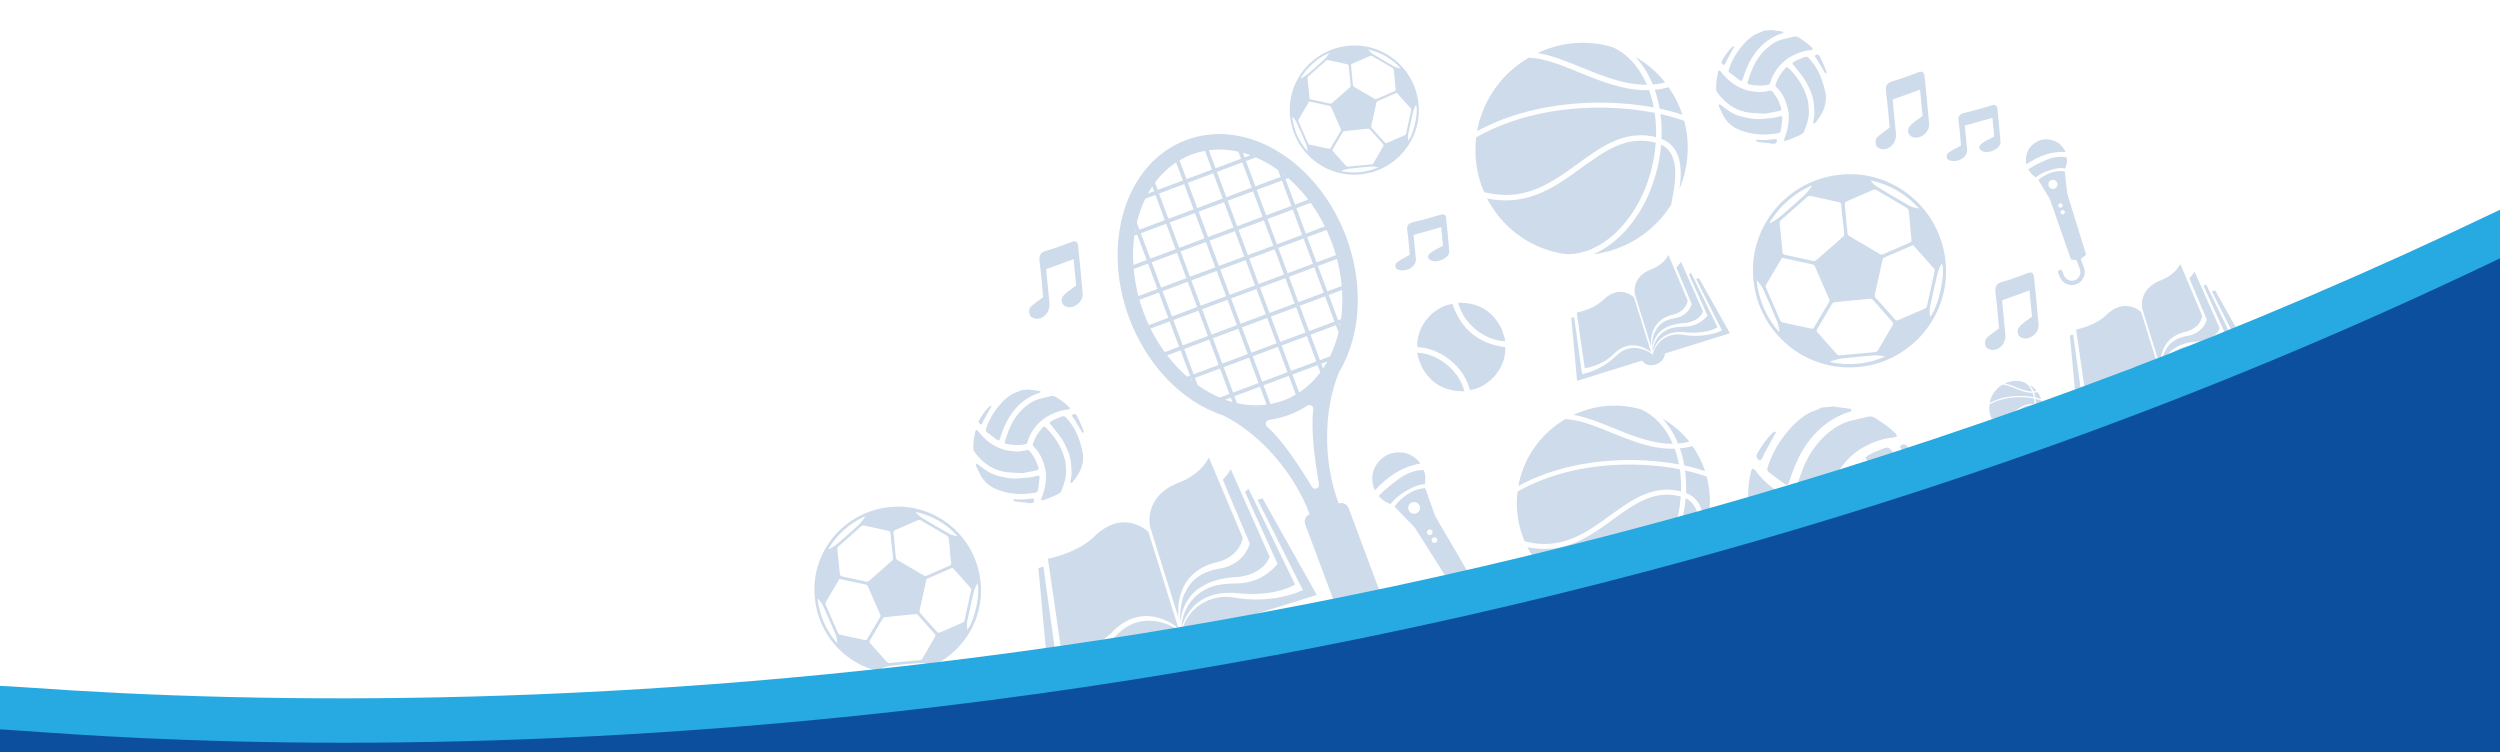<?xml version="1.0" encoding="utf-8"?>
<!-- Generator: Adobe Illustrator 16.0.3, SVG Export Plug-In . SVG Version: 6.00 Build 0)  -->
<!DOCTYPE svg PUBLIC "-//W3C//DTD SVG 1.1//EN" "http://www.w3.org/Graphics/SVG/1.1/DTD/svg11.dtd">
<svg version="1.1" id="Layer_1" xmlns="http://www.w3.org/2000/svg" xmlns:xlink="http://www.w3.org/1999/xlink" x="0px" y="0px"
	 width="1262.842px" height="379.952px" viewBox="0 0 1262.842 379.952" enable-background="new 0 0 1262.842 379.952"
	 xml:space="preserve">
<path opacity="0.2" fill="#0D4F9F" d="M637.729,251.698l-2.478,0.771l22.896,45.639l-1.59,0.647
	c-1.306,0.532-2.671,1.019-4.047,1.446h-0.002c-14.576,4.538-27.963,1.864-28.928,1.662c-3.908-0.66-7.534-0.422-10.836,0.551
	c-13.787,4.061-16.004,17.033-16.004,17.033s-10.124-8.771-22.853-4.938c-3.295,0.993-6.389,2.941-9.234,5.698
	c-0.677,0.714-10.183,10.51-24.759,15.048c-1.375,0.433-2.777,0.806-4.156,1.11l-1.678,0.37l-7.004-50.584l-2.517,0.781
	l5.126,55.778l57.63-17.935c2.842,3.913,6.749,5.059,12.151,3.379c7.972-2.485,8.085-9.679,8.085-9.679l57.626-17.942
	L637.729,251.698z"/>
<path opacity="0.2" fill="#0D4F9F" d="M552.709,271.019c0,0-6.515,7.497-23.35,11.224l7.13,49.29
	c17.498-2.857,26.451-13.38,26.451-13.38c16.263-15.215,32.335-0.742,32.335-0.742l-15.181-48.762
	C580.098,268.648,567.723,256.417,552.709,271.019"/>
<path opacity="0.2" fill="#0D4F9F" d="M630.677,246.892c-0.601,0.557-1.207,1.063-1.817,1.547l16.474,36.393
	c-3.112,3.783-7.326,6.972-12.396,8.553c-4.295,1.332-7.66,1.321-7.8,1.321c-4.353,0.013-9.341,0.355-12.745,1.555
	c-15.683,5.518-15.604,20.684-15.604,20.684c1.987-5.603,7.331-19.257,28.269-17.31c0,0,17.171,2.353,29.128-4.354L630.677,246.892z
	"/>
<path opacity="0.2" fill="#0D4F9F" d="M621.722,237.037c-1.232,2.131-2.618,3.858-4.047,5.261l13.631,32.261
	c-2.587,8.703-10.319,11.834-14.425,12.504c-10.988,1.794-15.417,6.254-18.653,13.092c-2.379,5.023-2.207,13.882-2.094,14.686
	c0.891-9.284,5.923-22.305,29.104-23.394c0,0,12.294-0.645,16.099-10.185L621.722,237.037z"/>
<path opacity="0.2" fill="#0D4F9F" d="M595.4,312.479c0,0-3.841-23.412,19.719-28.563c0,0,10.848-2.346,12.628-12.27l-17.1-40.543
	c-4.563,8.921-14.304,12.324-14.304,12.324c-19.443,7.088-15.334,22.831-15.334,22.831L595.4,312.479z"/>
<path opacity="0.2" fill="#0D4F9F" d="M1118.912,146.676l-1.607,0.5l14.83,29.561l-1.028,0.42c-0.849,0.344-1.729,0.659-2.626,0.938
	c-9.439,2.938-18.113,1.205-18.734,1.076c-2.534-0.429-4.882-0.276-7.021,0.354c-8.929,2.632-10.364,11.03-10.364,11.03
	s-6.559-5.679-14.805-3.194c-2.134,0.642-4.145,1.901-5.979,3.693c-0.444,0.458-6.6,6.807-16.041,9.745
	c-0.892,0.281-1.798,0.519-2.69,0.719l-1.086,0.243l-4.534-32.765l-1.633,0.504l3.323,36.13l37.325-11.617
	c1.846,2.535,4.376,3.276,7.874,2.188c5.169-1.609,5.239-6.271,5.239-6.271l37.327-11.618L1118.912,146.676z"/>
<path opacity="0.2" fill="#0D4F9F" d="M1063.839,159.191c0,0-4.216,4.855-15.124,7.263l4.619,31.935
	c11.333-1.854,17.135-8.669,17.135-8.669c10.536-9.859,20.941-0.478,20.941-0.478l-9.83-31.588
	C1081.578,157.654,1073.566,149.729,1063.839,159.191"/>
<path opacity="0.2" fill="#0D4F9F" d="M1114.342,143.565c-0.391,0.353-0.783,0.685-1.173,1l10.665,23.574
	c-2.015,2.45-4.741,4.517-8.028,5.538c-2.785,0.867-4.962,0.86-5.056,0.855c-2.816,0.01-6.05,0.23-8.258,1.008
	c-10.153,3.572-10.105,13.398-10.105,13.398c1.291-3.63,4.752-12.477,18.311-11.213c0,0,11.127,1.519,18.87-2.819L1114.342,143.565z
	"/>
<path opacity="0.2" fill="#0D4F9F" d="M1108.543,137.178c-0.801,1.383-1.697,2.499-2.623,3.409l8.827,20.896
	c-1.675,5.639-6.683,7.665-9.341,8.101c-7.121,1.161-9.985,4.05-12.08,8.478c-1.544,3.259-1.433,8.994-1.357,9.516
	c0.576-6.015,3.838-14.447,18.852-15.153c0,0,7.959-0.414,10.428-6.597L1108.543,137.178z"/>
<path opacity="0.2" fill="#0D4F9F" d="M1091.49,186.043c0,0-2.485-15.162,12.777-18.494c0,0,7.023-1.522,8.177-7.953l-11.072-26.258
	c-2.958,5.781-9.268,7.984-9.268,7.984c-12.592,4.59-9.935,14.788-9.935,14.788L1091.49,186.043z"/>
<path opacity="0.2" fill="#0D4F9F" d="M858.211,140.521l-1.412,0.441l13.047,26.007l-0.903,0.366
	c-0.745,0.3-1.522,0.579-2.308,0.826c-8.308,2.586-15.932,1.062-16.488,0.943c-2.223-0.377-4.292-0.238-6.173,0.312
	c-7.855,2.319-9.118,9.709-9.118,9.709s-5.771-4.997-13.021-2.816c-1.879,0.567-3.644,1.676-5.264,3.248
	c-0.387,0.407-5.798,5.995-14.108,8.577c-0.782,0.245-1.583,0.458-2.364,0.634l-0.955,0.209l-3.993-28.823l-1.435,0.444
	l2.921,31.787l32.84-10.226c1.617,2.229,3.845,2.884,6.924,1.924c4.539-1.41,4.608-5.52,4.608-5.52l32.838-10.219L858.211,140.521z"
	/>
<path opacity="0.2" fill="#0D4F9F" d="M809.769,151.534c0,0-3.713,4.267-13.304,6.389l4.061,28.088
	c9.967-1.631,15.065-7.627,15.065-7.627c9.27-8.666,18.431-0.42,18.431-0.42l-8.653-27.789
	C825.369,150.178,818.322,143.209,809.769,151.534"/>
<path opacity="0.2" fill="#0D4F9F" d="M854.194,137.784c-0.343,0.311-0.688,0.605-1.036,0.881l9.389,20.736
	c-1.777,2.157-4.17,3.969-7.064,4.869c-2.448,0.765-4.365,0.757-4.445,0.752c-2.479,0.009-5.323,0.209-7.264,0.888
	c-8.939,3.144-8.895,11.786-8.895,11.786c1.139-3.193,4.18-10.972,16.112-9.866c0,0,9.784,1.337,16.599-2.48L854.194,137.784z"/>
<path opacity="0.2" fill="#0D4F9F" d="M849.094,132.164c-0.703,1.219-1.492,2.203-2.311,3l7.77,18.385
	c-1.471,4.958-5.882,6.742-8.222,7.124c-6.26,1.022-8.78,3.563-10.625,7.458c-1.361,2.867-1.265,7.911-1.195,8.372
	c0.507-5.289,3.377-12.709,16.584-13.333c0,0,7.007-0.371,9.174-5.806L849.094,132.164z"/>
<path opacity="0.2" fill="#0D4F9F" d="M834.093,175.155c0,0-2.187-13.339,11.237-16.275c0,0,6.182-1.337,7.192-6.989l-9.733-23.102
	c-2.606,5.083-8.157,7.021-8.157,7.021c-11.079,4.042-8.741,13.013-8.741,13.013L834.093,175.155z"/>
<path opacity="0.2" fill="#0D4F9F" d="M1067.181,241.263l1.47,0.156l-7.676,28.061l0.967,0.187c0.786,0.147,1.604,0.269,2.422,0.354
	c8.652,0.898,15.83-2.096,16.348-2.317c2.106-0.809,4.163-1.081,6.113-0.91c8.162,0.728,10.852,7.723,10.852,7.723
	s4.673-6.034,12.215-5.326c1.949,0.188,3.902,0.93,5.799,2.15c0.458,0.321,6.867,4.73,15.52,5.634
	c0.819,0.083,1.642,0.135,2.447,0.153l0.978,0.019l-1.761-29.049l1.492,0.158l3.395,31.73l-34.209-3.557
	c-1.148,2.509-3.202,3.588-6.408,3.249c-4.733-0.491-5.604-4.501-5.604-4.501l-34.212-3.557L1067.181,241.263z"/>
<path opacity="0.2" fill="#0D4F9F" d="M1116.845,242.521c0,0,4.48,3.457,14.304,3.648l1.544,28.342
	c-10.095,0.363-16.272-4.507-16.272-4.507c-10.798-6.68-18.146,3.209-18.146,3.209l3.005-28.947
	C1101.278,244.267,1106.82,236.048,1116.845,242.521"/>
<path opacity="0.2" fill="#0D4F9F" d="M1070.585,237.788c0.393,0.239,0.793,0.457,1.182,0.659l-5.119,22.178
	c2.165,1.764,4.87,3.074,7.883,3.388c2.555,0.263,4.431-0.12,4.509-0.138c2.434-0.479,5.257-0.847,7.293-0.561
	c9.382,1.325,11.043,9.806,11.043,9.806c-1.744-2.907-6.261-9.937-17.739-6.506c0,0-9.332,3.241-16.759,0.837L1070.585,237.788z"/>
<path opacity="0.2" fill="#0D4F9F" d="M1074.479,231.273c0.927,1.054,1.892,1.867,2.852,2.488l-4.001,19.552
	c2.424,4.571,7.095,5.454,9.464,5.367c6.343-0.231,9.314,1.764,11.888,5.226c1.894,2.544,2.796,7.506,2.816,7.97
	c-1.542-5.082-5.814-11.798-18.878-9.807c0,0-6.942,1.018-10.142-3.886L1074.479,231.273z"/>
<path opacity="0.2" fill="#0D4F9F" d="M1097.641,270.476c0,0-0.478-13.515-14.22-13.749c0,0-6.322-0.096-8.431-5.435l5.009-24.571
	c3.549,4.474,9.374,5.282,9.374,5.282c11.656,1.78,11.131,11.036,11.131,11.036L1097.641,270.476z"/>
<path opacity="0.2" fill="#0D4F9F" d="M773.092,28.604c0.744-0.421,1.497-0.814,2.262-1.198
	C774.592,27.79,773.838,28.184,773.092,28.604"/>
<path opacity="0.2" fill="#0D4F9F" d="M814.656,23.822c3.894,1.144,7.561,2.7,10.968,4.612
	C822.221,26.521,818.552,24.966,814.656,23.822"/>
<path opacity="0.2" fill="#0D4F9F" d="M835.883,45.353c1.06,3.04,1.877,6.227,2.451,9.519c4.099,0.876,7.971,1.927,11.54,3.133
	c-1.646-5.004-4.02-9.706-7.032-13.972C840.871,44.624,838.57,45.093,835.883,45.353"/>
<path opacity="0.2" fill="#0D4F9F" d="M834.329,41.382c0.188,0.426,0.365,0.858,0.544,1.289c2.41-0.188,4.473-0.555,6.239-1.018
	c-4.091-5.17-9.17-9.566-15.015-12.93C829.356,32.164,832.146,36.407,834.329,41.382"/>
<path opacity="0.2" fill="#0D4F9F" d="M850.185,58.88c0.105,0.343,0.207,0.687,0.307,1.031
	C850.392,59.567,850.29,59.223,850.185,58.88"/>
<path opacity="0.2" fill="#0D4F9F" d="M811.216,51.867c8.474,0.163,16.658,1.003,24.169,2.413c-0.596-3.057-1.395-5.988-2.402-8.739
	c-12.329,0.411-24.014-4.358-35.321-8.976c-8.947-3.656-17.524-7.147-25.417-7.457c-12.795,7.494-22.549,20.116-25.831,35.72
	c-0.102,0.465-0.136,0.924-0.223,1.385C764.005,56.462,786.823,51.389,811.216,51.867"/>
<path opacity="0.2" fill="#0D4F9F" d="M798.733,34.005c10.719,4.375,21.781,8.886,33.163,8.793
	c-3.84-8.899-9.904-15.709-17.554-19.053c-1.433-0.411-2.881-0.804-4.366-1.102c-11.658-2.313-23.209-0.591-33.276,4.125
	C783.747,27.889,791.115,30.89,798.733,34.005"/>
<path opacity="0.2" fill="#0D4F9F" d="M797.093,82.647c6.302-4.575,12.253-8.895,18.794-11.615
	c6.993-2.911,13.759-3.486,20.634-1.748c0.141-4.242-0.093-8.364-0.674-12.294c-7.676-1.513-16.087-2.425-24.708-2.592
	c-24.739-0.481-47.793,4.823-65.443,14.987c-1.201,9.71,0.302,19.18,3.96,27.628C769.973,102.313,783.749,92.325,797.093,82.647"/>
<path opacity="0.2" fill="#0D4F9F" d="M848.272,95.645c-1.08,2.554-2.381,4.97-3.808,7.29
	C845.895,100.615,847.192,98.201,848.272,95.645"/>
<path opacity="0.2" fill="#0D4F9F" d="M850.768,61.051c-3.666-1.325-7.706-2.484-12.014-3.441c0.535,4.058,0.712,8.257,0.523,12.531
	c10.365,4.042,10.479,15.506,9.092,25.23c1.285-3.085,2.329-6.313,3.037-9.697C853.186,77.21,852.825,68.838,850.768,61.051"/>
<path opacity="0.2" fill="#0D4F9F" d="M844.403,102.062c1.888-9.763,4.672-24.204-5.313-28.977
	c-0.271,3.245-0.748,6.524-1.441,9.801c-3.11,14.793-10.147,27.903-19.816,36.911c-4.133,3.849-8.538,6.749-13.061,8.669
	c16.17-1.97,30.671-11.245,39.364-25.005C844.223,103.007,844.317,102.544,844.403,102.062"/>
<path opacity="0.2" fill="#0D4F9F" d="M798.27,128.874c2.069,0.003,4.122-0.118,6.147-0.354
	C802.392,128.755,800.337,128.877,798.27,128.874"/>
<path opacity="0.2" fill="#0D4F9F" d="M834.928,82.343c0.728-3.451,1.199-6.876,1.443-10.234
	c-14.602-3.972-25.815,4.163-37.677,12.766c-7.003,5.081-14.252,10.336-22.606,13.488c-8.161,3.072-16.359,3.685-24.944,1.851
	c7.12,13.823,20.212,24.37,36.698,27.647c1.25,0.245,2.496,0.388,3.742,0.546C810.525,128.554,829.288,109.15,834.928,82.343"/>
<path opacity="0.2" fill="#0D4F9F" d="M792.057,128.475c1.689,0.2,3.377,0.31,5.049,0.351
	C795.434,128.785,793.748,128.675,792.057,128.475"/>
<path opacity="0.2" fill="#0D4F9F" d="M791.484,211.249c0.674-0.383,1.364-0.738,2.054-1.087
	C792.849,210.511,792.161,210.865,791.484,211.249"/>
<path opacity="0.2" fill="#0D4F9F" d="M829.275,206.906c3.536,1.035,6.878,2.447,9.974,4.191
	C836.153,209.354,832.812,207.941,829.275,206.906"/>
<path opacity="0.2" fill="#0D4F9F" d="M848.573,226.479c0.967,2.764,1.706,5.661,2.231,8.655c3.729,0.793,7.25,1.751,10.49,2.846
	c-1.496-4.546-3.659-8.818-6.39-12.706C853.11,225.816,851.018,226.248,848.573,226.479"/>
<path opacity="0.2" fill="#0D4F9F" d="M847.163,222.866c0.169,0.39,0.334,0.779,0.494,1.178c2.192-0.177,4.069-0.504,5.67-0.927
	c-3.718-4.7-8.337-8.694-13.646-11.753C842.644,214.487,845.176,218.342,847.163,222.866"/>
<path opacity="0.2" fill="#0D4F9F" d="M861.583,238.778c0.09,0.312,0.187,0.625,0.27,0.938
	C861.768,239.404,861.673,239.09,861.583,238.778"/>
<path opacity="0.2" fill="#0D4F9F" d="M826.146,232.399c7.71,0.15,15.146,0.911,21.973,2.198c-0.54-2.781-1.264-5.447-2.181-7.947
	c-11.211,0.371-21.834-3.964-32.116-8.156c-8.134-3.328-15.937-6.503-23.105-6.788c-11.631,6.818-20.51,18.294-23.493,32.479
	c-0.087,0.423-0.12,0.846-0.198,1.264C783.221,236.581,803.971,231.972,826.146,232.399"/>
<path opacity="0.2" fill="#0D4F9F" d="M814.798,216.161c9.741,3.976,19.801,8.084,30.154,7.997
	c-3.495-8.091-9.005-14.283-15.957-17.328c-1.307-0.374-2.624-0.731-3.978-1.002c-10.6-2.106-21.102-0.537-30.256,3.751
	C801.173,210.603,807.869,213.33,814.798,216.161"/>
<path opacity="0.2" fill="#0D4F9F" d="M813.305,260.387c5.727-4.159,11.141-8.085,17.082-10.56
	c6.364-2.647,12.519-3.173,18.765-1.588c0.132-3.857-0.086-7.604-0.612-11.178c-6.98-1.383-14.628-2.207-22.466-2.36
	c-22.493-0.439-43.454,4.385-59.507,13.625c-1.085,8.83,0.275,17.441,3.603,25.123C788.646,278.269,801.179,269.188,813.305,260.387
	"/>
<path opacity="0.2" fill="#0D4F9F" d="M859.839,272.204c-0.985,2.324-2.166,4.523-3.464,6.631
	C857.673,276.728,858.854,274.528,859.839,272.204"/>
<path opacity="0.2" fill="#0D4F9F" d="M862.111,240.754c-3.337-1.208-7.005-2.259-10.924-3.135c0.484,3.69,0.646,7.514,0.475,11.397
	c9.424,3.67,9.528,14.096,8.271,22.936c1.166-2.804,2.108-5.737,2.76-8.813C864.313,255.447,863.98,247.834,862.111,240.754"/>
<path opacity="0.2" fill="#0D4F9F" d="M856.327,278.039c1.709-8.876,4.245-22.01-4.834-26.344c-0.25,2.947-0.683,5.926-1.311,8.911
	c-2.83,13.451-9.227,25.368-18.017,33.558c-3.756,3.504-7.768,6.138-11.879,7.883c14.704-1.791,27.89-10.222,35.792-22.732
	C856.156,278.902,856.241,278.479,856.327,278.039"/>
<path opacity="0.2" fill="#0D4F9F" d="M814.374,302.419c1.88,0.005,3.748-0.107,5.594-0.318
	C818.122,302.312,816.254,302.42,814.374,302.419"/>
<path opacity="0.2" fill="#0D4F9F" d="M847.707,260.114c0.659-3.137,1.093-6.25,1.312-9.306
	c-13.275-3.615-23.467,3.776-34.253,11.604c-6.37,4.624-12.962,9.4-20.558,12.268c-7.417,2.796-14.873,3.354-22.68,1.683
	c6.477,12.569,18.38,22.162,33.371,25.136c1.138,0.225,2.268,0.357,3.401,0.504C825.526,302.129,842.582,284.486,847.707,260.114"/>
<path opacity="0.2" fill="#0D4F9F" d="M808.725,302.058c1.541,0.187,3.066,0.28,4.594,0.316
	C811.791,302.338,810.265,302.24,808.725,302.058"/>
<path opacity="0.2" fill="#0D4F9F" d="M703.462,313.089l-1.765-1.644l-20.479-54.811c-0.755-2.017-3.004-3.042-5.018-2.29
	l-14.618,5.466c-2.017,0.75-3.042,2.997-2.288,5.019l20.479,54.811l-0.256,2.398c-0.309,2.882,2.527,5.077,5.242,4.063l17.407-6.503
	C704.887,318.582,705.584,315.066,703.462,313.089"/>
<path opacity="0.2" fill="#0D4F9F" d="M680.011,119.667c-14.085-37.694-49.885-60.485-80.755-48.945
	c-30.897,11.542-42.938,52.245-28.868,89.908c8.375,22.415,25.518,42.019,47.609,49.252c18.647,9.356,35.731,28.907,43.584,49.929
	l7.311-2.73l7.308-2.729c-7.855-21.02-7.782-46.986,0.163-66.278C688.308,168.115,688.382,142.075,680.011,119.667z
	 M641.798,204.078l-3.531-9.447l12.751-4.764l3.524,9.458c-1.94,1.141-3.979,2.138-6.131,2.941
	C646.241,203.077,644.03,203.666,641.798,204.078z M616.119,200.823c-3.822-1.627-7.556-3.735-11.135-6.282l-1.37-3.656
	l12.653-4.728l4.771,12.828L616.119,200.823z M621.719,200.814l0.846,2.273c-1.249-0.345-2.491-0.748-3.728-1.196L621.719,200.814z
	 M602.081,192.348c-0.253-0.202-0.509-0.398-0.761-0.605l0.469-0.175L602.081,192.348z M577.696,157.895
	c-0.803-2.149-1.513-4.305-2.131-6.46l9.82-3.668l4.778,12.758l-9.826,3.672C579.386,162.155,578.503,160.054,577.696,157.895z
	 M578.524,100.353l5.118-1.912l4.748,12.767l-12.823,4.792l-1.328-3.545C575.269,108.164,576.703,104.104,578.524,100.353z
	 M579.873,97.762c0.686-1.234,1.408-2.438,2.181-3.591l0.907,2.438L579.873,97.762z M634.342,79.496
	c3.854,1.646,7.617,3.783,11.224,6.364l1.303,3.497l-12.738,4.76l-4.743-12.769L634.342,79.496z M628.706,79.514l-0.855-2.303
	c1.263,0.35,2.521,0.758,3.772,1.213L628.706,79.514z M648.467,88.062c0.198,0.159,0.399,0.313,0.597,0.474l-0.368,0.138
	L648.467,88.062z M672.704,122.394c0.807,2.159,1.518,4.324,2.138,6.488l-9.8,3.662l-4.755-12.759l9.793-3.658
	C671.025,118.157,671.902,120.247,672.704,122.394z M677.393,161.237l-1.457,0.544l-4.764-12.786l6.725-2.513
	C678.215,151.546,678.038,156.494,677.393,161.237z M677.063,163.438c-0.052,0.307-0.113,0.609-0.17,0.914l-0.277-0.747
	L677.063,163.438z M610.953,121.564l12.829-4.792l4.766,12.791l-12.815,4.788L610.953,121.564z M613.906,135.032l-12.794,4.78
	l-4.759-12.794l12.773-4.772L613.906,135.032z M629.228,131.388l4.755,12.762l-12.799,4.783l-4.77-12.758L629.228,131.388z
	 M634.664,145.979l4.767,12.791l-12.784,4.777l-4.78-12.786L634.664,145.979z M636.491,145.295l12.793-4.78l4.753,12.796
	l-12.779,4.775L636.491,145.295z M651.11,139.833l12.786-4.778l4.766,12.791l-12.799,4.783L651.11,139.833z M650.432,138.004
	l-4.742-12.766l12.771-4.771l4.754,12.759L650.432,138.004z M648.604,138.687l-12.794,4.781l-4.755-12.762l12.808-4.785
	L648.604,138.687z M630.375,128.88l-4.766-12.791l12.823-4.79l4.753,12.795L630.375,128.88z M624.928,114.262l-4.784-12.839
	l12.837-4.797l4.771,12.845L624.928,114.262z M623.101,114.944l-12.831,4.793l-4.797-12.833l12.844-4.799L623.101,114.944z
	 M608.443,120.419l-12.771,4.771l-4.775-12.839l12.749-4.764L608.443,120.419z M593.846,125.873l-12.791,4.778l-4.804-12.827
	l12.819-4.79L593.846,125.873z M594.525,127.701l4.758,12.794l-12.757,4.766l-4.788-12.783L594.525,127.701z M599.963,142.32
	l4.749,12.768l-12.724,4.754l-4.778-12.758L599.963,142.32z M601.791,141.638l12.797-4.781l4.77,12.758l-12.818,4.79
	L601.791,141.638z M620.04,151.442l4.78,12.787l-12.841,4.798l-4.759-12.794L620.04,151.442z M625.504,166.059l4.777,12.781
	l-12.865,4.807l-4.756-12.788L625.504,166.059z M627.331,165.377l12.782-4.776l4.765,12.786l-12.769,4.771L627.331,165.377z
	 M641.94,159.918l12.776-4.774l4.751,12.791l-12.764,4.769L641.94,159.918z M656.544,154.461l12.801-4.783l4.764,12.786
	l-12.813,4.788L656.544,154.461z M670.489,147.164l-4.767-12.791l9.624-3.596c1.203,4.592,2.005,9.172,2.404,13.674L670.489,147.164
	z M659.607,117.959l-4.766-12.79l7.233-2.702c2.648,3.662,5.044,7.645,7.146,11.901L659.607,117.959z M657.78,118.642l-12.769,4.77
	l-4.753-12.795l12.756-4.765L657.78,118.642z M639.579,108.788l-4.771-12.845l12.74-4.761l4.784,12.841L639.579,108.788z
	 M632.303,94.799l-12.839,4.798l-4.756-12.764l12.853-4.803L632.303,94.799z M617.636,100.279l-12.846,4.8l-4.77-12.759
	l12.859-4.805L617.636,100.279z M602.964,105.762l-12.746,4.763l-4.749-12.767l12.725-4.755L602.964,105.762z M573.744,116.68
	l-0.404,0.151c0.047-0.276,0.103-0.547,0.152-0.822L573.744,116.68z M573.01,119.035l1.417-0.53l4.804,12.827l-6.725,2.512
	C572.183,128.761,572.36,123.794,573.01,119.035z M579.915,133.158l4.788,12.784l-9.641,3.602c-1.206-4.591-2.008-9.17-2.41-13.672
	L579.915,133.158z M590.847,162.351l4.787,12.783l-7.285,2.722c-2.65-3.661-5.048-7.644-7.151-11.9L590.847,162.351z
	 M592.672,161.669l12.719-4.752l4.759,12.794l-12.69,4.742L592.672,161.669z M610.832,171.542l4.756,12.788l-12.657,4.729
	l-4.785-12.777L610.832,171.542z M618.095,185.474l12.869-4.809l4.792,12.82l-12.889,4.816L618.095,185.474z M632.791,179.982
	l12.766-4.771l4.779,12.825l-12.753,4.766L632.791,179.982z M656.232,198.274l-3.388-9.091l12.747-4.763l1.36,3.663
	C663.938,192.125,660.346,195.57,656.232,198.274z M652.163,187.354l-4.778-12.825l12.762-4.769l4.766,12.83L652.163,187.354z
	 M661.974,169.078l12.815-4.789l1.352,3.629c-1.032,4.283-2.472,8.335-4.295,12.081l-5.107,1.909L661.974,169.078z M660.855,100.84
	l-6.695,2.501L649.375,90.5l1.383-0.516C654.372,93.152,657.765,96.789,660.855,100.84z M625.559,76.642l1.32,3.555L614.024,85
	l-3.391-9.102C615.563,75.251,620.585,75.526,625.559,76.642z M601.99,78.028c2.19-0.818,4.422-1.411,6.675-1.823l3.532,9.478
	l-12.861,4.806l-3.544-9.481C597.752,79.85,599.813,78.841,601.99,78.028z M594.105,82.062l3.405,9.109l-12.722,4.754l-1.368-3.678
	C586.425,88.211,590.005,84.768,594.105,82.062z M589.572,179.486l6.748-2.521l4.785,12.777l-1.478,0.552
	C596.029,187.137,592.651,183.518,589.572,179.486z M624.859,203.657l-1.312-3.525l12.892-4.817l3.393,9.074
	C634.887,205.046,629.849,204.774,624.859,203.657z M662.672,245.908c-5.796-9.665-14.882-23.646-22.634-30.389
	c-1.25-1.087-0.658-3.168,0.984-3.394c3.444-0.472,6.822-1.326,10.116-2.55c3.291-1.236,6.406-2.81,9.311-4.708
	c1.394-0.905,3.201,0.271,2.97,1.913c-1.43,10.176,0.876,26.691,2.845,37.785C666.641,246.701,663.782,247.767,662.672,245.908z
	 M668.319,186.163l-0.9-2.425l3.074-1.149C669.81,183.817,669.091,185.015,668.319,186.163z"/>
<path opacity="0.2" fill="#0D4F9F" d="M926.267,205.302c0.87,0.146,1.74,0.311,2.61,0.432c1.916,0.253,3.847,0.464,5.757,0.755
	c0.296,0.045,0.539,0.43,0.802,0.662c-0.277,0.26-0.521,0.646-0.854,0.752c-6.217,1.911-11.618,5.181-16.277,9.698
	c-5.809,5.636-9.688,12.482-12.503,19.983c-0.76,2.011-1.453,4.052-2.123,6.089c-0.439,1.327-1.022,1.645-2.128,0.844
	c-2.729-1.975-5.41-4.026-8.098-6.056c-0.761-0.57-0.892-1.299-0.611-2.196c1.649-5.239,4.057-10.097,7.248-14.558
	c3.653-5.112,7.854-9.703,13.343-12.886c1.611-0.939,3.493-1.401,5.232-2.122c0.406-0.17,0.74-0.499,1.108-0.758l6.492-0.646
	L926.267,205.302z"/>
<path opacity="0.2" fill="#0D4F9F" d="M926.16,293.888c-0.432-0.157-0.854-0.41-1.298-0.454c-2.606-0.289-5.224-0.498-7.835-0.794
	c-0.754-0.086-1.513-0.314-2.217-0.605c-0.348-0.141-0.568-0.578-1.09-1.145c1.14-0.06,1.879-0.216,2.58-0.115
	c4.187,0.616,8.302-0.208,12.439-0.535c0.555-0.045,1.131,0.146,1.695,0.232c-0.106,0.64-0.173,1.291-0.344,1.914
	c-0.11,0.409-0.372,0.781-0.56,1.167L926.16,293.888z"/>
<path opacity="0.2" fill="#0D4F9F" d="M921.494,270.401c-3.042-0.153-6.754-0.237-10.45-0.539
	c-7.986-0.659-15.095-3.537-20.964-9.036c-2.393-2.239-4.632-4.722-6.471-7.414c-0.802-1.187-0.571-3.178-0.544-4.794
	c0.028-1.936,0.278-3.874,0.557-5.79c0.251-1.744,0.62-3.475,1.035-5.19c0.084-0.344,0.563-0.839,0.852-0.835
	c0.377,0.008,0.843,0.376,1.099,0.716c4.038,5.451,8.97,9.847,15.165,12.703c3.253,1.496,6.647,2.541,10.243,2.961
	c3.154,0.373,6.276,0.624,9.413,0.024c0.848-0.165,1.705-0.335,2.515-0.631c1.631-0.586,2.667,0.253,3.53,1.413
	c2.275,3.048,4.282,6.248,5.394,9.932c0.204,0.659,0.607,1.259,0.748,1.92c0.341,1.654,0.077,2.126-1.573,2.477
	C928.773,269.019,925.49,269.62,921.494,270.401"/>
<path opacity="0.2" fill="#0D4F9F" d="M920.739,248.417c-3.953,0.314-7.87,0.152-11.744-0.699c-1.558-0.344-1.833-0.935-1.286-2.438
	c1.336-3.664,2.436-7.447,4.063-10.987c3.016-6.578,7.27-12.294,13.104-16.705c2.823-2.134,5.861-3.941,9.31-4.856
	c3.128-0.829,6.305-1.496,9.458-2.253c1.34-0.32,2.498,0.005,3.671,0.732c3.69,2.298,7.232,4.786,10.331,7.853
	c0.313,0.313,0.548,0.903,0.48,1.309c-0.039,0.247-0.731,0.521-1.146,0.545c-3.716,0.232-7.293,1.228-10.684,2.599
	c-8.93,3.603-15.627,9.734-19.697,18.547c-0.684,1.479-1.124,3.077-1.569,4.648c-0.217,0.76-0.632,1.036-1.353,1.138
	C922.695,247.987,921.719,248.224,920.739,248.417"/>
<path opacity="0.2" fill="#0D4F9F" d="M954.889,264.822c0.781,5.098,0.091,10.042-1.712,14.852
	c-0.623,1.644-1.019,3.393-1.817,4.936c-0.452,0.866-1.421,1.627-2.335,2.058c-2.947,1.395-5.964,2.632-8.977,3.888
	c-0.95,0.398-1.942,0.711-2.942,0.975c-1.191,0.312-1.534-0.068-1.148-1.222c0.806-2.402,1.81-4.753,2.407-7.205
	c0.574-2.365,0.771-4.831,1.095-7.257c0.127-0.945,0.164-1.901,0.173-2.854c0.038-3.774-0.926-7.348-2.1-10.9
	c-1.178-3.569-2.875-6.809-5.212-9.718c-0.839-1.05-1.846-1.952-2.68-3.006c-0.296-0.377-0.538-1.058-0.4-1.474
	c1.586-4.894,4.256-9.159,7.713-12.947c0.754-0.818,1.489-0.947,2.33-0.108c4.259,4.209,7.913,8.854,10.767,14.159
	c1.893,3.527,3.233,7.237,4.315,11.044C954.798,261.565,954.73,263.223,954.889,264.822"/>
<path opacity="0.2" fill="#0D4F9F" d="M968.345,255.439c0.698,6.771-1.41,12.676-5.151,18.122c-0.981,1.428-2.048,2.802-3.161,4.134
	c-0.259,0.312-0.863,0.335-1.313,0.487c-0.046-0.415-0.177-0.838-0.126-1.243c0.302-2.433,0.944-4.865,0.905-7.288
	c-0.058-3.495-0.376-7.024-1.016-10.46c-0.49-2.633-1.458-5.231-2.561-7.691c-1.296-2.886-2.755-5.752-4.523-8.365
	c-2.295-3.383-4.964-6.52-7.483-9.749c-0.235-0.307-0.56-0.547-0.821-0.833c-0.871-0.965-0.863-1.683,0.239-2.346
	c1.287-0.775,2.65-1.431,4.022-2.044c1.374-0.612,2.807-1.08,4.195-1.66c1.64-0.685,2.469-0.508,3.655,0.754
	c3.362,3.58,6.054,7.634,8.155,12.044c1.287,2.706,2.239,5.589,3.127,8.459C967.262,250.268,967.734,252.876,968.345,255.439"/>
<path opacity="0.2" fill="#0D4F9F" d="M925.544,286.312c-4.8,0.73-9.556,0.349-14.323-0.465c-4.152-0.706-8.14-1.817-11.93-3.658
	c-4.662-2.27-8.227-5.699-10.678-10.236c-1.223-2.268-2.243-4.64-3.351-6.967c-0.13-0.271-0.279-0.595-0.249-0.862
	c0.043-0.346,0.189-0.759,0.438-0.956c0.154-0.114,0.646,0.054,0.88,0.232c2.267,1.669,4.445,3.46,6.772,5.032
	c2.906,1.967,6.143,3.339,9.524,4.216c2.914,0.757,5.878,1.358,8.859,1.733c2.303,0.29,4.687,0.324,7.007,0.123
	c4.619-0.402,9.284-0.519,13.784-1.904c1.956-0.601,2.368-0.294,2.211,1.702c-0.267,3.303-0.679,6.596-1.274,9.852
	c-0.119,0.645-1.302,1.378-2.111,1.547C929.291,286.074,927.402,286.127,925.544,286.312"/>
<path opacity="0.2" fill="#0D4F9F" d="M961.249,224.474c1.989-0.213,2.442,1.412,2.97,2.48c1.586,3.232,2.952,6.572,4.377,9.883
	c0.188,0.429,0.292,0.923,0.304,1.39c-0.001,0.325-0.22,0.651-0.341,0.979c-0.297-0.192-0.713-0.31-0.877-0.586
	c-1.973-3.267-3.897-6.564-5.868-9.835c-0.397-0.661-1.001-1.196-1.412-1.853c-0.288-0.464-0.665-1.133-0.515-1.538
	C960.038,224.979,960.77,224.772,961.249,224.474"/>
<path opacity="0.2" fill="#0D4F9F" d="M897.113,218.437c-0.183,0.307-0.347,0.555-0.494,0.816c-1.9,3.436-3.805,6.865-5.68,10.315
	c-0.371,0.673-0.537,1.459-0.912,2.134c-0.206,0.368-0.613,0.77-0.986,0.844c-0.283,0.062-0.689-0.354-0.996-0.609
	c-1.214-1-0.834-2.145-0.189-3.229c2.19-3.705,4.57-7.272,7.754-10.223c0.279-0.264,0.71-0.381,1.089-0.495
	C896.782,217.963,896.958,218.26,897.113,218.437"/>
<path opacity="0.2" fill="#0D4F9F" d="M519.737,196.722c0.563,0.095,1.128,0.198,1.698,0.278c1.247,0.167,2.492,0.303,3.736,0.494
	c0.191,0.028,0.348,0.28,0.52,0.426c-0.183,0.171-0.338,0.426-0.553,0.49c-4.035,1.239-7.542,3.364-10.566,6.299
	c-3.773,3.658-6.292,8.104-8.12,12.972c-0.49,1.303-0.938,2.632-1.375,3.954c-0.287,0.861-0.664,1.065-1.381,0.546
	c-1.775-1.278-3.512-2.613-5.261-3.931c-0.493-0.369-0.575-0.846-0.391-1.428c1.069-3.399,2.632-6.556,4.7-9.452
	c2.378-3.315,5.103-6.297,8.668-8.363c1.045-0.609,2.266-0.91,3.398-1.378c0.264-0.108,0.478-0.324,0.723-0.489L519.737,196.722z"/>
<path opacity="0.2" fill="#0D4F9F" d="M519.667,254.233c-0.278-0.104-0.553-0.266-0.841-0.296c-1.697-0.185-3.393-0.32-5.084-0.518
	c-0.495-0.055-0.984-0.202-1.443-0.392c-0.226-0.094-0.369-0.37-0.707-0.743c0.739-0.038,1.219-0.137,1.672-0.073
	c2.718,0.396,5.39-0.138,8.081-0.352c0.36-0.026,0.732,0.098,1.102,0.153c-0.07,0.413-0.114,0.84-0.225,1.245
	c-0.072,0.265-0.239,0.505-0.367,0.757L519.667,254.233z"/>
<path opacity="0.2" fill="#0D4F9F" d="M516.639,238.985c-1.973-0.097-4.382-0.147-6.786-0.347
	c-5.183-0.431-9.797-2.298-13.611-5.868c-1.551-1.453-3.007-3.065-4.197-4.815c-0.523-0.767-0.372-2.058-0.354-3.109
	c0.019-1.256,0.181-2.515,0.362-3.762c0.163-1.131,0.404-2.252,0.67-3.367c0.055-0.226,0.367-0.545,0.553-0.54
	c0.246,0.005,0.546,0.246,0.712,0.467c2.621,3.537,5.823,6.394,9.85,8.248c2.109,0.97,4.312,1.646,6.646,1.923
	c2.046,0.238,4.074,0.403,6.113,0.013c0.549-0.105,1.103-0.218,1.629-0.409c1.06-0.381,1.733,0.161,2.297,0.918
	c1.476,1.979,2.778,4.056,3.503,6.452c0.128,0.419,0.389,0.817,0.48,1.244c0.227,1.072,0.053,1.38-1.018,1.608
	C521.37,238.091,519.234,238.476,516.639,238.985"/>
<path opacity="0.2" fill="#0D4F9F" d="M516.148,224.712c-2.564,0.201-5.107,0.099-7.621-0.454c-1.014-0.221-1.189-0.61-0.837-1.583
	c0.869-2.383,1.584-4.835,2.638-7.132c1.96-4.271,4.72-7.98,8.509-10.842c1.835-1.386,3.8-2.563,6.043-3.156
	c2.035-0.539,4.094-0.972,6.143-1.464c0.873-0.207,1.621,0.006,2.382,0.476c2.397,1.493,4.695,3.107,6.704,5.101
	c0.204,0.201,0.36,0.586,0.315,0.852c-0.025,0.155-0.473,0.334-0.739,0.354c-2.415,0.147-4.735,0.792-6.942,1.679
	c-5.795,2.341-10.146,6.323-12.789,12.047c-0.443,0.956-0.726,1.995-1.017,3.018c-0.142,0.493-0.406,0.67-0.877,0.736
	C517.416,224.433,516.784,224.584,516.148,224.712"/>
<path opacity="0.2" fill="#0D4F9F" d="M538.323,235.364c0.507,3.31,0.062,6.521-1.116,9.646c-0.4,1.064-0.661,2.201-1.183,3.201
	c-0.288,0.563-0.918,1.055-1.509,1.339c-1.914,0.901-3.875,1.702-5.833,2.523c-0.617,0.258-1.262,0.459-1.906,0.629
	c-0.777,0.205-0.999-0.046-0.747-0.795c0.523-1.556,1.175-3.085,1.561-4.674c0.374-1.538,0.502-3.133,0.709-4.714
	c0.079-0.604,0.108-1.229,0.112-1.853c0.024-2.45-0.6-4.763-1.364-7.077c-0.764-2.313-1.869-4.417-3.383-6.311
	c-0.545-0.68-1.199-1.271-1.742-1.952c-0.19-0.24-0.345-0.686-0.257-0.952c1.029-3.182,2.76-5.946,5.006-8.409
	c0.488-0.535,0.964-0.61,1.512-0.073c2.762,2.736,5.139,5.75,6.988,9.195c1.229,2.29,2.101,4.694,2.805,7.166
	C538.263,233.248,538.22,234.328,538.323,235.364"/>
<path opacity="0.2" fill="#0D4F9F" d="M547.056,229.273c0.453,4.393-0.918,8.229-3.347,11.762c-0.637,0.929-1.326,1.821-2.052,2.688
	c-0.166,0.199-0.564,0.211-0.855,0.313c-0.027-0.268-0.113-0.542-0.08-0.805c0.196-1.581,0.615-3.162,0.587-4.737
	c-0.039-2.267-0.241-4.557-0.658-6.786c-0.32-1.716-0.944-3.4-1.665-4.995c-0.84-1.873-1.784-3.736-2.938-5.434
	c-1.49-2.195-3.226-4.23-4.857-6.332c-0.151-0.198-0.36-0.354-0.531-0.539c-0.569-0.631-0.561-1.097,0.149-1.524
	c0.839-0.502,1.723-0.929,2.617-1.328c0.89-0.395,1.824-0.699,2.722-1.077c1.061-0.443,1.6-0.328,2.372,0.488
	c2.188,2.325,3.933,4.958,5.295,7.819c0.833,1.757,1.454,3.63,2.03,5.494C546.351,225.914,546.662,227.604,547.056,229.273"/>
<path opacity="0.2" fill="#0D4F9F" d="M519.27,249.318c-3.116,0.467-6.205,0.223-9.298-0.303c-2.699-0.46-5.287-1.183-7.745-2.377
	c-3.03-1.475-5.342-3.696-6.933-6.647c-0.795-1.474-1.457-3.012-2.175-4.523c-0.079-0.177-0.182-0.381-0.162-0.56
	c0.03-0.219,0.123-0.493,0.286-0.621c0.096-0.072,0.416,0.039,0.57,0.149c1.47,1.087,2.886,2.249,4.398,3.271
	c1.884,1.275,3.983,2.166,6.185,2.736c1.888,0.495,3.815,0.885,5.751,1.128c1.498,0.188,3.045,0.208,4.551,0.077
	c2.997-0.258,6.027-0.335,8.95-1.232c1.267-0.389,1.536-0.188,1.432,1.106c-0.168,2.142-0.438,4.28-0.825,6.396
	c-0.076,0.418-0.847,0.891-1.368,1C521.703,249.163,520.477,249.198,519.27,249.318"/>
<path opacity="0.2" fill="#0D4F9F" d="M542.45,209.167c1.293-0.138,1.589,0.916,1.928,1.61c1.029,2.097,1.913,4.27,2.843,6.414
	c0.118,0.281,0.192,0.604,0.193,0.903c0.005,0.212-0.142,0.425-0.222,0.637c-0.196-0.13-0.462-0.205-0.569-0.379
	c-1.281-2.12-2.528-4.264-3.807-6.39c-0.261-0.425-0.651-0.775-0.917-1.198c-0.185-0.302-0.431-0.742-0.337-1.003
	C541.664,209.495,542.14,209.359,542.45,209.167"/>
<path opacity="0.2" fill="#0D4F9F" d="M500.813,205.248c-0.124,0.196-0.23,0.362-0.324,0.53c-1.231,2.23-2.471,4.456-3.689,6.698
	c-0.239,0.438-0.351,0.948-0.592,1.384c-0.13,0.235-0.397,0.497-0.639,0.549c-0.187,0.038-0.448-0.229-0.651-0.396
	c-0.784-0.648-0.536-1.392-0.119-2.095c1.423-2.408,2.969-4.723,5.031-6.642c0.183-0.169,0.462-0.244,0.711-0.321
	C500.597,204.939,500.71,205.131,500.813,205.248"/>
<path opacity="0.2" fill="#0D4F9F" d="M894.952,15.14c0.563,0.096,1.126,0.206,1.69,0.282c1.249,0.165,2.499,0.303,3.738,0.491
	c0.193,0.026,0.351,0.28,0.522,0.426c-0.183,0.17-0.338,0.424-0.556,0.49c-4.036,1.242-7.542,3.362-10.568,6.3
	c-3.768,3.659-6.287,8.103-8.115,12.972c-0.492,1.304-0.943,2.63-1.378,3.954c-0.284,0.859-0.663,1.07-1.383,0.546
	c-1.771-1.281-3.51-2.613-5.259-3.932c-0.491-0.373-0.575-0.843-0.391-1.426c1.068-3.402,2.629-6.553,4.702-9.452
	c2.377-3.32,5.105-6.298,8.668-8.364c1.046-0.607,2.266-0.91,3.395-1.378c0.265-0.109,0.481-0.324,0.723-0.491L894.952,15.14z"/>
<path opacity="0.2" fill="#0D4F9F" d="M894.88,72.655c-0.278-0.104-0.556-0.266-0.844-0.297c-1.694-0.183-3.387-0.321-5.083-0.515
	c-0.494-0.055-0.987-0.204-1.441-0.395c-0.223-0.09-0.371-0.372-0.704-0.741c0.735-0.037,1.212-0.139,1.668-0.069
	c2.721,0.396,5.391-0.138,8.078-0.354c0.359-0.029,0.733,0.095,1.102,0.152c-0.074,0.414-0.116,0.841-0.224,1.247
	c-0.073,0.262-0.24,0.5-0.369,0.756L894.88,72.655z"/>
<path opacity="0.2" fill="#0D4F9F" d="M891.852,57.405c-1.976-0.1-4.384-0.152-6.791-0.352c-5.179-0.426-9.802-2.294-13.609-5.863
	c-1.551-1.455-3.004-3.068-4.2-4.817c-0.52-0.767-0.37-2.058-0.35-3.109c0.014-1.256,0.18-2.518,0.36-3.762
	c0.157-1.132,0.406-2.256,0.669-3.367c0.054-0.226,0.367-0.546,0.556-0.542c0.24,0.007,0.547,0.244,0.707,0.463
	c2.625,3.54,5.826,6.396,9.85,8.25c2.115,0.973,4.315,1.648,6.652,1.926c2.041,0.241,4.07,0.402,6.108,0.014
	c0.552-0.107,1.109-0.218,1.627-0.408c1.063-0.381,1.735,0.164,2.299,0.917c1.477,1.98,2.779,4.055,3.506,6.451
	c0.127,0.423,0.394,0.813,0.477,1.244c0.229,1.072,0.055,1.379-1.019,1.609C896.574,56.506,894.452,56.896,891.852,57.405"/>
<path opacity="0.2" fill="#0D4F9F" d="M891.36,43.13c-2.564,0.203-5.109,0.1-7.622-0.455c-1.012-0.221-1.189-0.606-0.838-1.583
	c0.876-2.383,1.585-4.834,2.639-7.133c1.962-4.27,4.726-7.983,8.508-10.842c1.835-1.389,3.805-2.561,6.045-3.156
	c2.033-0.54,4.095-0.973,6.14-1.463c0.874-0.209,1.622,0.004,2.385,0.474c2.396,1.496,4.694,3.11,6.705,5.101
	c0.207,0.204,0.361,0.588,0.318,0.85c-0.029,0.16-0.478,0.338-0.744,0.355c-2.419,0.149-4.735,0.794-6.936,1.682
	c-5.802,2.339-10.147,6.32-12.793,12.045c-0.442,0.959-0.73,1.996-1.02,3.015c-0.14,0.495-0.401,0.671-0.877,0.737
	C892.63,42.849,891.997,43.003,891.36,43.13"/>
<path opacity="0.2" fill="#0D4F9F" d="M913.535,53.784c0.505,3.309,0.061,6.518-1.118,9.643c-0.397,1.067-0.656,2.201-1.177,3.204
	c-0.293,0.564-0.921,1.055-1.512,1.338c-1.917,0.903-3.875,1.704-5.832,2.521c-0.615,0.259-1.258,0.458-1.909,0.632
	c-0.77,0.205-0.992-0.042-0.742-0.793c0.522-1.557,1.176-3.083,1.563-4.673c0.373-1.54,0.502-3.135,0.712-4.714
	c0.075-0.609,0.104-1.231,0.111-1.855c0.022-2.449-0.603-4.766-1.366-7.08c-0.764-2.311-1.869-4.416-3.379-6.308
	c-0.547-0.681-1.201-1.271-1.748-1.953c-0.185-0.242-0.342-0.686-0.255-0.955c1.031-3.178,2.762-5.949,5.011-8.407
	c0.488-0.535,0.963-0.61,1.515-0.073c2.757,2.733,5.139,5.752,6.985,9.194c1.229,2.291,2.102,4.695,2.801,7.172
	C913.474,51.668,913.433,52.746,913.535,53.784"/>
<path opacity="0.2" fill="#0D4F9F" d="M922.271,47.692c0.453,4.393-0.917,8.226-3.348,11.765c-0.635,0.927-1.328,1.819-2.048,2.683
	c-0.168,0.203-0.564,0.215-0.853,0.316c-0.036-0.269-0.118-0.545-0.09-0.806c0.198-1.58,0.619-3.16,0.591-4.733
	c-0.038-2.269-0.239-4.561-0.661-6.789c-0.318-1.712-0.942-3.399-1.663-4.993c-0.837-1.877-1.784-3.736-2.936-5.433
	c-1.484-2.199-3.223-4.231-4.857-6.333c-0.152-0.2-0.362-0.352-0.532-0.542c-0.567-0.628-0.561-1.095,0.155-1.52
	c0.834-0.505,1.723-0.933,2.613-1.327c0.893-0.4,1.825-0.702,2.729-1.078c1.058-0.445,1.596-0.333,2.369,0.487
	c2.186,2.326,3.936,4.96,5.293,7.82c0.835,1.755,1.454,3.63,2.034,5.491C921.559,44.333,921.875,46.026,922.271,47.692"/>
<path opacity="0.2" fill="#0D4F9F" d="M894.479,67.734c-3.116,0.471-6.207,0.224-9.3-0.301c-2.698-0.459-5.286-1.182-7.748-2.377
	c-3.024-1.472-5.338-3.695-6.93-6.646c-0.798-1.472-1.456-3.01-2.176-4.523c-0.083-0.174-0.184-0.382-0.162-0.559
	c0.03-0.223,0.126-0.495,0.285-0.621c0.103-0.073,0.42,0.035,0.569,0.15c1.47,1.085,2.886,2.247,4.396,3.267
	c1.887,1.276,3.982,2.167,6.185,2.738c1.89,0.491,3.817,0.882,5.751,1.126c1.501,0.189,3.051,0.21,4.552,0.079
	c2.996-0.259,6.031-0.337,8.953-1.236c1.264-0.385,1.535-0.189,1.434,1.107c-0.173,2.141-0.441,4.285-0.824,6.396
	c-0.08,0.417-0.851,0.891-1.373,1C896.913,67.58,895.688,67.614,894.479,67.734"/>
<path opacity="0.2" fill="#0D4F9F" d="M917.664,27.586c1.29-0.138,1.588,0.914,1.927,1.61c1.032,2.099,1.913,4.266,2.844,6.416
	c0.117,0.282,0.189,0.599,0.195,0.901c0,0.211-0.145,0.423-0.224,0.636c-0.188-0.126-0.46-0.205-0.569-0.38
	c-1.278-2.12-2.528-4.264-3.808-6.389c-0.258-0.427-0.652-0.775-0.914-1.198c-0.187-0.301-0.434-0.739-0.344-1
	C916.875,27.916,917.35,27.781,917.664,27.586"/>
<path opacity="0.2" fill="#0D4F9F" d="M876.025,23.666c-0.125,0.198-0.229,0.363-0.326,0.531c-1.229,2.232-2.471,4.458-3.687,6.697
	c-0.237,0.439-0.351,0.949-0.589,1.386c-0.132,0.234-0.402,0.498-0.646,0.548c-0.182,0.038-0.446-0.23-0.648-0.396
	c-0.782-0.649-0.536-1.394-0.119-2.096c1.424-2.407,2.969-4.723,5.034-6.641c0.178-0.169,0.462-0.246,0.709-0.321
	C875.81,23.361,875.923,23.552,876.025,23.666"/>
<path opacity="0.2" fill="#0D4F9F" d="M1190.38,251.551c-8.85-0.27-18.035-7.763-20.056-16.432l1.006-0.1
	c0.158,0.029,0.314,0.082,0.477,0.092c7.559,0.264,13.156,3.734,16.67,10.412c0.817,1.558,1.214,3.344,1.805,5.026L1190.38,251.551z
	"/>
<path opacity="0.2" fill="#0D4F9F" d="M1152.838,256.463c8.912,0.298,18.039,7.814,20.058,16.429l-1.004,0.1
	c-0.166-0.028-0.328-0.081-0.488-0.085c-7.596-0.271-13.193-3.784-16.71-10.486c-0.806-1.533-1.184-3.298-1.755-4.95
	L1152.838,256.463z"/>
<path opacity="0.2" fill="#0D4F9F" d="M1167.825,235.575c3.684,10.875,11.151,17.026,22.563,18.507
	c0.644,7.951-6.132,17.061-15.096,18.373c-2.253-9.674-12.188-17.979-22.456-18.387
	C1152.18,246.023,1158.937,236.889,1167.825,235.575"/>
<path opacity="0.2" fill="#0D4F9F" d="M760.304,172.376c-10.455-0.317-21.303-9.167-23.694-19.406l1.19-0.118
	c0.186,0.038,0.374,0.1,0.565,0.106c8.926,0.315,15.538,4.417,19.686,12.3c0.974,1.842,1.439,3.947,2.132,5.934l0.118,1.186
	L760.304,172.376z"/>
<path opacity="0.2" fill="#0D4F9F" d="M715.96,178.182c10.524,0.353,21.307,9.229,23.689,19.409l-1.188,0.118
	c-0.189-0.038-0.382-0.1-0.573-0.105c-8.97-0.318-15.583-4.464-19.736-12.389c-0.951-1.813-1.395-3.887-2.076-5.845l-0.118-1.188
	L715.96,178.182z"/>
<path opacity="0.2" fill="#0D4F9F" d="M733.665,153.509c4.348,12.842,13.169,20.107,26.644,21.856
	c0.769,9.392-7.242,20.148-17.824,21.698c-2.661-11.425-14.399-21.234-26.523-21.718
	C715.182,165.851,723.164,155.058,733.665,153.509"/>
<path opacity="0.2" fill="#0D4F9F" d="M457.613,339.963c-23.236,2.292-43.734-14.638-46.036-38.013
	c-2.268-23.063,14.709-43.529,38.013-45.823c22.965-2.261,43.48,14.763,45.752,37.977
	C497.599,317.114,480.669,337.686,457.613,339.963 M454.746,310.97c-2.569,0.255-5.14,0.481-7.696,0.792
	c-0.43,0.053-0.977,0.37-1.19,0.733c-2.164,3.644-4.252,7.331-6.412,10.975c-0.37,0.634-0.302,0.987,0.169,1.518
	c2.782,3.094,5.51,6.246,8.307,9.33c0.327,0.358,0.997,0.637,1.473,0.598c5.065-0.452,10.125-0.99,15.19-1.459
	c0.713-0.064,1.113-0.35,1.457-0.953c2.068-3.614,4.156-7.22,6.269-10.808c0.332-0.563,0.336-0.921-0.126-1.434
	c-2.808-3.127-5.592-6.27-8.342-9.446c-0.473-0.546-0.938-0.681-1.621-0.603C459.739,310.497,457.242,310.722,454.746,310.97
	 M479.818,278.248l0.052-0.005c-0.212-2.128-0.386-4.26-0.665-6.38c-0.066-0.452-0.424-1.027-0.814-1.262
	c-4.432-2.641-8.883-5.24-13.36-7.811c-0.339-0.192-0.925-0.225-1.287-0.074c-3.888,1.674-7.743,3.421-11.626,5.095
	c-0.667,0.286-0.845,0.631-0.775,1.329c0.424,4.217,0.788,8.444,1.22,12.658c0.041,0.387,0.376,0.879,0.721,1.084
	c4.467,2.657,8.949,5.278,13.454,7.869c0.344,0.197,0.948,0.245,1.314,0.087c3.917-1.694,7.806-3.453,11.716-5.162
	c0.565-0.251,0.763-0.531,0.687-1.16C480.206,282.43,480.026,280.336,479.818,278.248 M450.47,275.63l-0.056,0.005
	c-0.208-2.091-0.448-4.179-0.605-6.273c-0.056-0.754-0.311-1.07-1.063-1.227c-4.101-0.873-8.191-1.826-12.299-2.688
	c-0.435-0.092-1.084,0.11-1.428,0.415c-3.799,3.322-7.541,6.708-11.342,10.036c-0.599,0.526-0.763,1.028-0.679,1.803
	c0.445,4.026,0.862,8.063,1.221,12.099c0.077,0.846,0.373,1.195,1.194,1.365c4.031,0.857,8.051,1.789,12.081,2.625
	c0.482,0.103,1.188-0.062,1.556-0.383c3.833-3.341,7.61-6.74,11.43-10.096c0.536-0.473,0.685-0.949,0.604-1.636
	C450.847,279.665,450.67,277.646,450.47,275.63 M424.039,292.432c-2.375,4.027-4.701,7.952-6.996,11.906
	c-0.151,0.258-0.159,0.722-0.04,1.001c2.104,4.868,4.233,9.723,6.384,14.568c0.127,0.28,0.466,0.594,0.762,0.661
	c4.273,0.947,8.553,1.87,12.841,2.751c0.295,0.06,0.819-0.14,0.966-0.383c2.278-3.792,4.52-7.601,6.741-11.426
	c0.137-0.228,0.133-0.643,0.019-0.896c-2.104-4.864-4.223-9.716-6.375-14.554c-0.137-0.309-0.522-0.644-0.847-0.715
	C433.041,294.35,428.584,293.404,424.039,292.432 M481.149,286.762c-4.26,1.843-8.474,3.658-12.671,5.521
	c-0.295,0.129-0.56,0.565-0.639,0.905c-0.381,1.606-0.681,3.233-1.035,4.849c-0.767,3.481-1.564,6.956-2.304,10.445
	c-0.078,0.354,0.027,0.891,0.264,1.159c2.875,3.255,5.767,6.493,8.698,9.699c0.207,0.23,0.797,0.353,1.086,0.233
	c3.995-1.688,7.977-3.415,11.938-5.173c0.311-0.137,0.649-0.516,0.723-0.843c1.159-5.165,2.279-10.341,3.385-15.519
	c0.062-0.274,0.027-0.695-0.149-0.888C487.373,293.683,484.271,290.235,481.149,286.762 M462.425,258.601
	c0.947,0.916,1.762,2.045,2.863,2.71c4.711,2.877,9.481,5.667,14.298,8.37c1.132,0.633,2.53,0.8,3.805,1.182
	c0.033-0.097,0.067-0.194,0.1-0.292C477.76,264.413,470.811,260.33,462.425,258.601 M418.624,276.996
	c0.092,0.119,0.177,0.242,0.271,0.362c1.371-0.877,2.854-1.615,4.082-2.661c3.689-3.157,7.319-6.386,10.876-9.684
	c1.182-1.099,2.069-2.512,3.09-3.783c-0.098-0.084-0.195-0.169-0.292-0.258C429.024,264.484,423.034,269.852,418.624,276.996
	 M422.622,324.605l0.333-0.084c-0.255-1.309-0.3-2.71-0.806-3.916c-2.039-4.891-4.165-9.743-6.378-14.554
	c-0.592-1.292-1.608-2.386-2.433-3.568c-0.106,0.068-0.215,0.132-0.324,0.201C414.008,310.959,417.198,318.275,422.622,324.605
	 M488.733,318.073c3.696-5.007,6.71-18.951,4.947-23.513c-0.706,1.515-1.463,3.029-1.861,4.635
	c-0.961,3.892-1.747,7.816-2.616,11.732C488.687,313.25,488.061,315.565,488.733,318.073 M445.301,337.521
	c0.033,0.134,0.06,0.265,0.089,0.401c8.171,1.596,16.107,0.823,23.8-2.603c-1.741-0.29-3.494-0.532-5.218-0.395
	c-4.695,0.366-9.385,0.833-14.056,1.396C448.347,336.507,446.833,337.105,445.301,337.521"/>
<path opacity="0.2" fill="#0D4F9F" d="M687.323,88.063c-17.993,1.779-33.875-11.333-35.657-29.437
	c-1.756-17.863,11.396-33.715,29.444-35.493c17.789-1.748,33.679,11.44,35.436,29.414C718.294,70.37,705.181,86.302,687.323,88.063
	 M685.103,65.61c-1.986,0.197-3.977,0.371-5.96,0.615c-0.333,0.04-0.755,0.289-0.917,0.57c-1.677,2.818-3.296,5.676-4.969,8.501
	c-0.286,0.486-0.237,0.764,0.13,1.171c2.155,2.401,4.27,4.84,6.436,7.226c0.25,0.278,0.771,0.494,1.139,0.462
	c3.929-0.347,7.842-0.764,11.769-1.128c0.549-0.05,0.855-0.27,1.129-0.742c1.596-2.799,3.217-5.586,4.85-8.366
	c0.263-0.437,0.261-0.713-0.096-1.108c-2.174-2.421-4.327-4.858-6.458-7.317c-0.367-0.423-0.729-0.53-1.258-0.47
	C688.974,65.242,687.037,65.418,685.103,65.61 M704.521,40.266l0.041-0.004c-0.163-1.647-0.295-3.301-0.513-4.941
	c-0.049-0.354-0.328-0.796-0.633-0.98c-3.427-2.046-6.88-4.058-10.345-6.047c-0.259-0.151-0.719-0.179-0.995-0.06
	c-3.014,1.299-5.998,2.648-9.008,3.944c-0.517,0.224-0.651,0.493-0.599,1.031c0.327,3.268,0.607,6.539,0.945,9.801
	c0.029,0.303,0.296,0.683,0.562,0.843c3.46,2.06,6.929,4.086,10.417,6.093c0.27,0.157,0.733,0.189,1.018,0.067
	c3.035-1.313,6.046-2.673,9.074-3.995c0.44-0.193,0.591-0.411,0.532-0.899C704.825,43.504,704.681,41.883,704.521,40.266
	 M681.791,38.238l-0.044,0.004c-0.16-1.62-0.348-3.236-0.469-4.859c-0.042-0.58-0.243-0.826-0.823-0.949
	c-3.18-0.676-6.345-1.414-9.525-2.081c-0.338-0.07-0.84,0.086-1.106,0.319c-2.944,2.574-5.84,5.197-8.782,7.77
	c-0.465,0.412-0.596,0.804-0.528,1.401c0.343,3.118,0.667,6.24,0.945,9.37c0.057,0.657,0.289,0.925,0.925,1.059
	c3.124,0.661,6.231,1.384,9.355,2.03c0.372,0.078,0.922-0.048,1.202-0.292c2.968-2.588,5.897-5.228,8.854-7.822
	c0.419-0.367,0.533-0.737,0.471-1.266C682.085,41.364,681.946,39.799,681.791,38.238 M661.321,51.253
	c-1.841,3.113-3.642,6.161-5.42,9.215c-0.116,0.204-0.122,0.562-0.03,0.778c1.628,3.768,3.278,7.53,4.944,11.282
	c0.098,0.223,0.361,0.461,0.588,0.512c3.312,0.735,6.627,1.451,9.947,2.132c0.225,0.048,0.637-0.11,0.747-0.298
	c1.768-2.936,3.504-5.884,5.224-8.847c0.104-0.179,0.102-0.499,0.02-0.698c-1.632-3.761-3.271-7.523-4.938-11.271
	c-0.109-0.239-0.407-0.499-0.659-0.554C668.294,52.737,664.836,52.005,661.321,51.253 M705.556,46.858
	c-3.298,1.431-6.565,2.836-9.813,4.277c-0.231,0.099-0.436,0.435-0.497,0.698c-0.297,1.247-0.524,2.507-0.802,3.755
	c-0.595,2.698-1.213,5.39-1.783,8.088c-0.063,0.276,0.023,0.692,0.204,0.897c2.222,2.528,4.464,5.032,6.734,7.516
	c0.163,0.177,0.619,0.274,0.843,0.179c3.09-1.307,6.175-2.648,9.244-4.009c0.243-0.105,0.508-0.401,0.561-0.652
	c0.896-4.002,1.763-8.01,2.62-12.018c0.047-0.219,0.019-0.542-0.113-0.692C710.375,52.216,707.973,49.553,705.556,46.858
	 M691.054,25.045c0.73,0.71,1.361,1.583,2.215,2.101c3.649,2.227,7.343,4.388,11.073,6.481c0.877,0.495,1.962,0.621,2.948,0.918
	c0.028-0.075,0.054-0.152,0.08-0.224C702.929,29.552,697.551,26.385,691.054,25.045 M657.126,39.297
	c0.069,0.094,0.14,0.188,0.211,0.28c1.059-0.678,2.214-1.25,3.16-2.061c2.859-2.441,5.67-4.943,8.427-7.502
	c0.912-0.853,1.603-1.947,2.394-2.928l-0.23-0.204C665.182,29.608,660.542,33.759,657.126,39.297 M660.221,76.171
	c0.087-0.021,0.172-0.043,0.259-0.063c-0.199-1.019-0.234-2.101-0.623-3.033c-1.58-3.788-3.227-7.549-4.942-11.275
	c-0.461-0.998-1.246-1.846-1.88-2.764c-0.085,0.052-0.171,0.104-0.254,0.154C653.547,65.603,656.018,71.267,660.221,76.171
	 M711.425,71.11c2.867-3.881,5.204-14.678,3.837-18.208c-0.549,1.169-1.137,2.345-1.441,3.586c-0.745,3.012-1.355,6.054-2.025,9.084
	C711.395,67.375,710.907,69.167,711.425,71.11 M677.792,86.175c0.022,0.104,0.046,0.206,0.066,0.31
	c6.33,1.232,12.476,0.638,18.435-2.013c-1.352-0.229-2.708-0.414-4.043-0.311c-3.635,0.287-7.27,0.645-10.892,1.083
	C680.149,85.387,678.979,85.855,677.792,86.175"/>
<path opacity="0.2" fill="#0D4F9F" d="M735.811,317.304c-1.146-0.693-2.306-1.373-3.124-2.465c-0.7-0.941-1.383-1.898-2.023-2.881
	c-0.453-0.696-0.237-1.582,0.403-1.995c0.665-0.429,1.451-0.242,1.964,0.479c0.624,0.87,1.198,1.784,1.869,2.617
	c1.536,1.902,3.808,2.445,5.772,1.933c2.818-0.743,4.142-3.144,4.15-5.351c0.008-1.295-0.404-2.467-1.115-3.534
	c-1.025-1.537-2.074-3.054-3.098-4.593c-0.196-0.291-0.402-0.292-0.718-0.245c-0.876,0.136-1.757,0.253-2.643,0.292
	c-0.232,0.014-0.575-0.202-0.709-0.412c-2.486-3.918-4.942-7.851-7.419-11.777c-2.864-4.54-5.739-9.072-8.603-13.61
	c-1.896-3-3.742-6.029-5.699-8.98c-0.653-0.978-1.588-1.773-2.419-2.632c-2.531-2.621-5.076-5.236-7.615-7.855
	c-0.122-0.131-0.227-0.273-0.357-0.428c1.191-1.655,2.572-3.109,4.102-4.401c2.63-2.215,5.587-3.808,8.964-4.562
	c0.609-0.135,1.239-0.189,1.854-0.313c0.415-0.081,0.625,0.058,0.768,0.461c1.036,2.965,2.083,5.933,3.144,8.884
	c0.609,1.693,1.106,3.45,1.927,5.049c1.236,2.407,2.699,4.705,4.065,7.051c1.608,2.747,3.218,5.489,4.819,8.237
	c1.779,3.044,3.561,6.084,5.331,9.133c1.765,3.03,3.523,6.059,5.286,9.086c0.295,0.509,0.624,0.998,0.881,1.526
	c0.083,0.174,0.078,0.49-0.037,0.636c-0.818,1.096-1.676,2.166-2.571,3.312c0.91,1.348,1.889,2.841,2.903,4.302
	c2.016,2.886,2.413,5.959,0.89,9.137c-1.457,3.021-4.669,4.986-8.552,4.532c-0.179-0.021-0.359-0.02-0.539-0.029
	C737.042,317.703,736.425,317.504,735.811,317.304 M715.274,253.735c-1.568-0.525-3.254,0.288-3.788,1.843
	c-0.524,1.517,0.329,3.257,1.862,3.795c1.539,0.534,3.255-0.317,3.775-1.87C717.659,255.913,716.853,254.273,715.274,253.735
	 M722.652,267.509c-0.724-0.232-1.574,0.204-1.808,0.932c-0.23,0.714,0.204,1.558,0.934,1.805c0.689,0.24,1.58-0.216,1.809-0.927
	C723.822,268.586,723.389,267.748,722.652,267.509 M725.972,273.256c0.234-0.746-0.188-1.548-0.941-1.783
	c-0.733-0.229-1.58,0.212-1.79,0.939c-0.223,0.769,0.198,1.547,0.955,1.781C724.965,274.428,725.731,274.021,725.972,273.256"/>
<path opacity="0.2" fill="#0D4F9F" d="M712.044,229.55c0.756,0.463,1.534,0.89,2.267,1.384c1.25,0.85,2.3,1.909,3.208,3.207
	c-9.393,1.587-16.673,6.692-22.994,13.5c-0.602-1.101-0.953-2.302-1.142-3.529c-0.616-3.98,0.275-7.62,2.863-10.705
	c3.213-3.833,7.379-5.402,12.354-4.759c0.255,0.031,0.519,0.029,0.774,0.043C710.263,228.977,711.15,229.266,712.044,229.55"/>
<path opacity="0.2" fill="#0D4F9F" d="M702.384,254.599c-2.309-0.725-4.25-2.082-5.979-4.026c1.303-1.252,2.503-2.545,3.844-3.676
	c2.01-1.693,4.076-3.333,6.193-4.888c3.079-2.253,6.455-3.872,10.272-4.44c0.678-0.099,1.369-0.146,2.057-0.163
	c0.183-0.007,0.484,0.164,0.537,0.319c0.769,2.209,0.851,4.478,0.438,6.771c-0.009,0.056-0.051,0.113-0.077,0.171
	c-3.035-0.005-5.653,1.273-8.229,2.668c-2.556,1.385-4.967,2.986-7.052,5.033C703.701,253.041,703.095,253.804,702.384,254.599"/>
<path opacity="0.2" fill="#0D4F9F" d="M1042.613,142.701c-0.742-0.723-1.495-1.436-1.921-2.402
	c-0.364-0.832-0.714-1.676-1.022-2.527c-0.222-0.602,0.096-1.235,0.65-1.434c0.577-0.203,1.134,0.071,1.4,0.706
	c0.318,0.763,0.595,1.554,0.951,2.299c0.828,1.703,2.443,2.51,4.014,2.461c2.257-0.065,3.675-1.648,4.065-3.306
	c0.236-0.979,0.123-1.936-0.23-2.865c-0.5-1.338-1.029-2.665-1.529-4.004c-0.101-0.253-0.26-0.291-0.504-0.306
	c-0.68-0.056-1.366-0.119-2.038-0.241c-0.178-0.033-0.399-0.254-0.463-0.438c-1.192-3.388-2.358-6.788-3.544-10.177
	c-1.366-3.924-2.746-7.845-4.114-11.769c-0.906-2.59-1.768-5.195-2.729-7.76c-0.32-0.854-0.89-1.614-1.366-2.407
	c-1.449-2.423-2.914-4.835-4.37-7.255c-0.073-0.119-0.126-0.246-0.193-0.383c1.187-1.043,2.48-1.896,3.863-2.605
	c2.363-1.212,4.875-1.895,7.552-1.874c0.477,0.003,0.965,0.07,1.45,0.086c0.327,0.011,0.468,0.154,0.501,0.483
	c0.266,2.416,0.534,4.833,0.821,7.247c0.166,1.383,0.233,2.796,0.569,4.139c0.51,2.034,1.215,4.023,1.846,6.032
	c0.723,2.351,1.457,4.702,2.189,7.049c0.812,2.61,1.623,5.215,2.43,7.822c0.803,2.59,1.598,5.183,2.4,7.773
	c0.133,0.435,0.292,0.865,0.397,1.307c0.035,0.143-0.03,0.38-0.137,0.471c-0.81,0.683-1.642,1.338-2.518,2.047
	c0.451,1.176,0.928,2.473,1.438,3.75c1.016,2.529,0.778,4.917-0.927,7.048c-1.626,2.022-4.386,2.942-7.238,1.924
	c-0.132-0.048-0.27-0.077-0.404-0.119C1043.471,143.218,1043.043,142.961,1042.613,142.701 M1038.223,91.182
	c-1.093-0.677-2.509-0.353-3.182,0.726c-0.658,1.056-0.318,2.515,0.74,3.182c1.066,0.675,2.513,0.336,3.179-0.747
	C1039.64,93.237,1039.319,91.86,1038.223,91.182 M1041.378,102.851c-0.5-0.302-1.221-0.12-1.521,0.385
	c-0.303,0.501-0.124,1.214,0.39,1.529c0.483,0.298,1.227,0.109,1.525-0.386C1042.072,103.869,1041.891,103.161,1041.378,102.851
	 M1042.883,107.764c0.308-0.522,0.133-1.199-0.399-1.509c-0.51-0.298-1.225-0.115-1.511,0.396c-0.299,0.538-0.125,1.2,0.402,1.513
	C1041.916,108.472,1042.564,108.303,1042.883,107.764"/>
<path opacity="0.2" fill="#0D4F9F" d="M1040.006,72.377c0.494,0.478,1.004,0.936,1.472,1.44c0.791,0.858,1.4,1.838,1.857,2.976
	c-7.362-0.441-13.74,2.138-19.698,6.172c-0.26-0.934-0.318-1.9-0.244-2.861c0.231-3.108,1.536-5.695,4.025-7.574
	c3.092-2.33,6.504-2.788,10.146-1.435c0.188,0.07,0.383,0.115,0.576,0.169C1038.767,71.637,1039.381,72.006,1040.006,72.377"/>
<path opacity="0.2" fill="#0D4F9F" d="M1028.351,89.582c-1.611-0.953-2.845-2.312-3.807-4.08c1.198-0.721,2.33-1.479,3.54-2.1
	c1.812-0.927,3.652-1.804,5.524-2.605c2.711-1.161,5.543-1.798,8.519-1.557c0.531,0.044,1.064,0.13,1.583,0.236
	c0.139,0.029,0.336,0.207,0.349,0.336c0.188,1.801-0.14,3.525-0.853,5.183c-0.014,0.045-0.053,0.075-0.091,0.117
	c-2.283-0.534-4.483-0.03-6.669,0.576c-2.166,0.596-4.263,1.382-6.194,2.566C1029.613,88.637,1029.023,89.104,1028.351,89.582"/>
<path opacity="0.2" fill="#0D4F9F" d="M1011.806,194.15c0.184-0.103,0.374-0.2,0.563-0.298
	C1012.18,193.95,1011.989,194.048,1011.806,194.15"/>
<path opacity="0.2" fill="#0D4F9F" d="M1022.204,192.981c0.969,0.286,1.887,0.68,2.734,1.157
	C1024.087,193.662,1023.171,193.269,1022.204,192.981"/>
<path opacity="0.2" fill="#0D4F9F" d="M1027.493,198.377c0.263,0.762,0.472,1.558,0.609,2.378c1.024,0.22,1.986,0.487,2.882,0.791
	c-0.409-1.255-1.001-2.427-1.751-3.5C1028.742,198.196,1028.168,198.313,1027.493,198.377"/>
<path opacity="0.2" fill="#0D4F9F" d="M1027.109,197.383c0.046,0.104,0.087,0.212,0.135,0.322c0.6-0.048,1.115-0.136,1.559-0.251
	c-1.021-1.296-2.289-2.396-3.748-3.241C1025.868,195.074,1026.562,196.135,1027.109,197.383"/>
<path opacity="0.2" fill="#0D4F9F" d="M1031.063,201.766c0.025,0.088,0.052,0.17,0.074,0.26
	C1031.115,201.936,1031.089,201.854,1031.063,201.766"/>
<path opacity="0.2" fill="#0D4F9F" d="M1021.322,199.989c2.118,0.047,4.169,0.26,6.042,0.619c-0.149-0.765-0.344-1.495-0.598-2.185
	c-3.084,0.095-6-1.107-8.824-2.268c-2.234-0.92-4.379-1.8-6.35-1.879c-3.202,1.865-5.649,5.021-6.48,8.917
	c-0.03,0.119-0.033,0.234-0.055,0.347C1009.517,201.107,1015.225,199.857,1021.322,199.989"/>
<path opacity="0.2" fill="#0D4F9F" d="M1018.215,195.516c2.673,1.098,5.441,2.234,8.285,2.219c-0.953-2.233-2.465-3.934-4.379-4.776
	c-0.356-0.105-0.719-0.205-1.089-0.282c-2.915-0.582-5.801-0.159-8.32,1.016C1014.472,193.978,1016.311,194.735,1018.215,195.516"/>
<path opacity="0.2" fill="#0D4F9F" d="M1017.773,207.677c1.574-1.142,3.072-2.215,4.704-2.892c1.753-0.728,3.444-0.864,5.155-0.428
	c0.046-1.061-0.01-2.093-0.154-3.075c-1.918-0.383-4.02-0.616-6.179-0.66c-6.182-0.138-11.952,1.178-16.371,3.705
	c-0.307,2.429,0.07,4.796,0.977,6.912C1010.981,212.578,1014.436,210.085,1017.773,207.677"/>
<path opacity="0.2" fill="#0D4F9F" d="M1030.561,210.954c-0.269,0.637-0.596,1.245-0.955,1.824
	C1029.965,212.199,1030.292,211.593,1030.561,210.954"/>
<path opacity="0.2" fill="#0D4F9F" d="M1031.211,202.309c-0.92-0.337-1.928-0.627-3.008-0.867c0.135,1.011,0.175,2.063,0.128,3.134
	c2.585,1.013,2.607,3.884,2.261,6.313c0.322-0.771,0.583-1.576,0.76-2.425C1031.801,206.352,1031.72,204.252,1031.211,202.309"/>
<path opacity="0.2" fill="#0D4F9F" d="M1029.596,212.556c0.47-2.438,1.176-6.049-1.316-7.247c-0.069,0.812-0.188,1.628-0.367,2.45
	c-0.782,3.697-2.553,6.971-4.971,9.219c-1.04,0.959-2.14,1.681-3.271,2.156c4.044-0.482,7.674-2.792,9.855-6.229
	C1029.549,212.794,1029.569,212.678,1029.596,212.556"/>
<path opacity="0.2" fill="#0D4F9F" d="M1018.044,219.234c0.516,0.004,1.025-0.025,1.534-0.086
	C1019.069,219.209,1018.56,219.238,1018.044,219.234"/>
<path opacity="0.2" fill="#0D4F9F" d="M1027.235,207.618c0.178-0.859,0.3-1.714,0.366-2.553c-3.652-1.003-6.456,1.022-9.426,3.172
	c-1.755,1.266-3.569,2.575-5.657,3.355c-2.046,0.765-4.096,0.915-6.24,0.451c1.776,3.459,5.042,6.104,9.162,6.933
	c0.311,0.065,0.622,0.1,0.935,0.139C1021.108,219.159,1025.81,214.319,1027.235,207.618"/>
<path opacity="0.2" fill="#0D4F9F" d="M1016.491,219.134c0.419,0.046,0.84,0.075,1.26,0.089
	C1017.331,219.209,1016.91,219.18,1016.491,219.134"/>
<polygon opacity="0.2" fill="#0D4F9F" points="1007.458,264.577 1002.477,265.059 1005.688,278.128 1010.105,277.7 "/>
<path opacity="0.2" fill="#0D4F9F" d="M1006.489,281.871l1.403,5.469c0.089,0.888,0.829,1.005,1.717,0.92l2.601-0.254l-1.428-6.551
	L1006.489,281.871z"/>
<polygon opacity="0.2" fill="#0D4F9F" points="1015.352,287.703 1022.167,287.042 1021.527,280.416 1013.922,281.152 "/>
<polygon opacity="0.2" fill="#0D4F9F" points="1013.247,277.395 1021.156,276.63 1019.867,263.372 1010.602,264.275 "/>
<polygon opacity="0.2" fill="#0D4F9F" points="1004.113,247.698 998.429,248.248 1001.766,262.262 1006.872,261.767 "/>
<path opacity="0.2" fill="#0D4F9F" d="M1002.327,238.315l-4.297,0.419c-0.889,0.087-1.6,0.258-1.513,1.147l1.106,4.625l5.812-0.566
	L1002.327,238.315z"/>
<polygon opacity="0.2" fill="#0D4F9F" points="1034.811,275.303 1039.809,274.817 1040.082,261.41 1034.886,261.913 "/>
<polygon opacity="0.2" fill="#0D4F9F" points="1031.732,235.464 1020.136,236.585 1020.686,242.266 1031.719,241.192 "/>
<polygon opacity="0.2" fill="#0D4F9F" points="1034.921,259.048 1040.157,258.535 1040.364,244.179 1034.926,244.707 "/>
<path opacity="0.2" fill="#0D4F9F" d="M1034.73,285.82l3.462-0.334c0.892-0.088,1.563-0.663,1.478-1.552l0.159-5.296l-4.959,0.481
	L1034.73,285.82z"/>
<path opacity="0.2" fill="#0D4F9F" d="M1038.69,234.786l-3.821,0.366l-0.003,5.737l5.485-0.533l0.068-4.515
	C1040.332,234.955,1039.577,234.7,1038.69,234.786"/>
<polygon opacity="0.2" fill="#0D4F9F" points="1010.014,261.464 1019.594,260.535 1018.216,246.331 1007.252,247.396 "/>
<path opacity="0.2" fill="#0D4F9F" d="M1045.05,227.404c-0.087-0.89-0.88-1.541-1.772-1.456l-51.687,5.018
	c-0.889,0.087-1.539,0.88-1.454,1.767l0.33,3.407c0.085,0.891,0.879,1.54,1.769,1.451l51.685-5.016
	c0.896-0.089,1.542-0.88,1.458-1.771L1045.05,227.404z"/>
<polygon opacity="0.2" fill="#0D4F9F" points="1006.575,243.639 1017.851,242.543 1017.299,236.863 1005.468,238.01 "/>
<polygon opacity="0.2" fill="#0D4F9F" points="1025.009,286.764 1031.59,286.129 1031.727,279.422 1024.366,280.14 "/>
<polygon opacity="0.2" fill="#0D4F9F" points="1023.997,276.348 1031.666,275.605 1031.741,262.218 1022.713,263.097 "/>
<polygon opacity="0.2" fill="#0D4F9F" points="1021.058,246.054 1022.436,260.257 1031.78,259.348 1031.783,245.014 "/>
<path opacity="0.2" fill="#0D4F9F" d="M938.954,185.378c-26.938,2.596-50.646-17.076-53.252-44.174
	c-2.571-26.73,17.161-50.406,44.172-53.001c26.623-2.556,50.352,17.224,52.925,44.133
	C985.35,159.004,965.677,182.801,938.954,185.378 M935.708,151.768c-2.979,0.292-5.959,0.549-8.927,0.901
	c-0.493,0.059-1.129,0.428-1.38,0.844c-2.518,4.217-4.943,8.487-7.456,12.708c-0.432,0.728-0.353,1.146,0.198,1.757
	c3.217,3.594,6.364,7.249,9.597,10.832c0.38,0.42,1.153,0.743,1.708,0.696c5.873-0.508,11.734-1.115,17.612-1.646
	c0.821-0.078,1.282-0.4,1.688-1.104c2.403-4.188,4.835-8.357,7.294-12.51c0.387-0.652,0.393-1.067-0.142-1.658
	c-3.241-3.629-6.462-7.285-9.641-10.969c-0.551-0.636-1.089-0.795-1.877-0.707C941.491,151.235,938.597,151.491,935.708,151.768
	 M964.85,113.915l0.058-0.006c-0.242-2.466-0.434-4.937-0.753-7.396c-0.074-0.53-0.487-1.192-0.945-1.464
	c-5.121-3.075-10.279-6.1-15.451-9.09c-0.4-0.225-1.077-0.264-1.494-0.087c-4.506,1.926-8.983,3.936-13.493,5.871
	c-0.772,0.332-0.979,0.729-0.897,1.539c0.477,4.892,0.888,9.786,1.383,14.673c0.045,0.451,0.436,1.021,0.831,1.262
	c5.169,3.085,10.36,6.139,15.572,9.151c0.403,0.232,1.098,0.286,1.52,0.102c4.547-1.955,9.059-3.982,13.594-5.954
	c0.657-0.286,0.888-0.61,0.798-1.341C965.287,118.762,965.081,116.336,964.85,113.915 M930.84,110.803l-0.061,0.006
	c-0.235-2.422-0.515-4.844-0.682-7.272c-0.063-0.87-0.364-1.237-1.231-1.426c-4.759-1.024-9.49-2.136-14.244-3.144
	c-0.505-0.108-1.258,0.125-1.655,0.474c-4.411,3.842-8.759,7.757-13.167,11.601c-0.701,0.612-0.899,1.193-0.799,2.09
	c0.506,4.667,0.98,9.345,1.382,14.027c0.088,0.981,0.434,1.377,1.386,1.587c4.668,0.998,9.315,2.092,13.995,3.074
	c0.552,0.113,1.378-0.075,1.8-0.442c4.454-3.857,8.839-7.792,13.272-11.671c0.625-0.547,0.797-1.095,0.706-1.891
	C931.266,115.482,931.07,113.142,930.84,110.803 M900.171,130.205c-2.764,4.66-5.472,9.208-8.144,13.777
	c-0.178,0.302-0.188,0.833-0.045,1.163c2.421,5.643,4.878,11.274,7.356,16.898c0.146,0.325,0.539,0.688,0.881,0.768
	c4.948,1.11,9.906,2.189,14.875,3.224c0.338,0.069,0.948-0.165,1.117-0.444c2.655-4.384,5.262-8.796,7.845-13.22
	c0.159-0.265,0.156-0.75,0.029-1.047c-2.425-5.636-4.872-11.267-7.354-16.879c-0.155-0.363-0.601-0.747-0.979-0.833
	C910.597,132.454,905.43,131.35,900.171,130.205 M966.369,123.784c-4.946,2.128-9.834,4.22-14.699,6.365
	c-0.345,0.15-0.649,0.655-0.744,1.047c-0.45,1.863-0.799,3.745-1.216,5.616c-0.895,4.032-1.833,8.056-2.697,12.095
	c-0.09,0.413,0.037,1.034,0.306,1.346c3.315,3.787,6.666,7.54,10.051,11.265c0.244,0.269,0.926,0.415,1.261,0.277
	c4.64-1.947,9.25-3.94,13.852-5.963c0.358-0.16,0.754-0.601,0.839-0.977c1.355-5.982,2.67-11.976,3.967-17.975
	c0.068-0.324,0.025-0.807-0.172-1.033C973.559,131.82,969.979,127.822,966.369,123.784 M944.746,91.098
	c1.09,1.065,2.038,2.375,3.305,3.152c5.459,3.344,10.976,6.591,16.548,9.734c1.315,0.738,2.934,0.936,4.406,1.382
	c0.041-0.112,0.083-0.228,0.118-0.34C962.494,97.877,954.459,93.126,944.746,91.098 M893.934,112.304
	c0.104,0.142,0.203,0.278,0.31,0.422c1.592-1.013,3.318-1.863,4.74-3.074c4.286-3.646,8.501-7.376,12.628-11.191
	c1.372-1.272,2.408-2.905,3.601-4.375c-0.116-0.101-0.236-0.202-0.35-0.299C906.015,97.837,899.063,104.031,893.934,112.304
	 M898.44,167.489c0.129-0.028,0.253-0.063,0.382-0.095c-0.293-1.523-0.341-3.14-0.918-4.547c-2.351-5.665-4.803-11.296-7.352-16.878
	c-0.688-1.496-1.858-2.768-2.813-4.14c-0.126,0.077-0.247,0.154-0.378,0.23C888.49,151.654,892.169,160.136,898.44,167.489
	 M975.072,160.088c4.298-5.79,7.829-21.942,5.803-27.23c-0.83,1.749-1.711,3.506-2.177,5.363c-1.12,4.506-2.046,9.055-3.059,13.586
	C975.033,154.502,974.302,157.182,975.072,160.088 M924.693,182.516c0.028,0.154,0.061,0.311,0.095,0.464
	c9.467,1.872,18.662,1.001,27.59-2.948c-2.017-0.349-4.051-0.63-6.047-0.477c-5.438,0.413-10.877,0.939-16.3,1.583
	C928.225,181.349,926.471,182.041,924.693,182.516"/>
<path opacity="0.2" fill="#0D4F9F" d="M543.598,144.201c-0.36-3.719-0.799-8.23-1.29-13.257c-4.729,1.703-9.211,3.316-13.853,4.984
	c0.573,5.903,1.155,11.621,1.671,17.341c0.383,4.189-2.806,7.998-6.682,7.754c-1.136-0.068-2.766-0.763-3.211-1.692
	c-0.512-1.083-0.485-3.27,0.208-4.035c1.663-1.85,3.85-3.156,6.501-5.201c-0.502-5.176-0.956-11.532-1.795-17.833
	c-0.443-3.322,0.476-4.798,3.459-5.63c4.35-1.212,8.593-2.89,12.851-4.464c2.051-0.758,2.961,0.006,3.171,2.237
	c0.751,7.959,1.618,15.906,2.276,23.877c0.333,4.111-4.432,7.913-8.129,6.708c-2.336-0.763-3.387-3.434-1.666-5.544
	C538.751,147.428,541.138,146.129,543.598,144.201"/>
<path opacity="0.2" fill="#0D4F9F" d="M1026.452,159.956c-0.357-3.717-0.8-8.231-1.286-13.252c-4.726,1.7-9.212,3.313-13.853,4.984
	c0.569,5.904,1.154,11.619,1.673,17.339c0.379,4.187-2.811,7.997-6.682,7.758c-1.141-0.071-2.764-0.766-3.216-1.694
	c-0.512-1.084-0.479-3.27,0.205-4.038c1.672-1.854,3.854-3.154,6.503-5.2c-0.5-5.177-0.952-11.535-1.795-17.833
	c-0.445-3.324,0.476-4.801,3.459-5.631c4.355-1.214,8.596-2.891,12.854-4.469c2.051-0.756,2.958,0.007,3.174,2.241
	c0.75,7.954,1.615,15.907,2.271,23.875c0.336,4.11-4.431,7.911-8.125,6.706c-2.336-0.761-3.389-3.434-1.666-5.546
	C1021.607,163.182,1023.998,161.884,1026.452,159.956"/>
<path opacity="0.2" fill="#0D4F9F" d="M1144.847,219.087c-0.358-3.721-0.797-8.232-1.282-13.254
	c-4.731,1.7-9.217,3.313-13.859,4.982c0.58,5.903,1.154,11.618,1.678,17.341c0.379,4.183-2.813,7.999-6.684,7.754
	c-1.141-0.073-2.767-0.766-3.212-1.694c-0.519-1.079-0.484-3.271,0.204-4.034c1.668-1.856,3.852-3.156,6.503-5.202
	c-0.503-5.177-0.961-11.529-1.798-17.831c-0.446-3.324,0.477-4.8,3.459-5.63c4.354-1.214,8.596-2.894,12.854-4.467
	c2.048-0.757,2.959,0.007,3.169,2.239c0.751,7.958,1.62,15.907,2.273,23.874c0.337,4.116-4.433,7.913-8.122,6.703
	c-2.338-0.761-3.389-3.428-1.668-5.54C1140.005,222.313,1142.387,221.01,1144.847,219.087"/>
<path opacity="0.2" fill="#0D4F9F" d="M971.175,58.546c-0.358-3.722-0.8-8.232-1.287-13.257c-4.729,1.704-9.212,3.312-13.851,4.984
	c0.57,5.904,1.154,11.618,1.672,17.344c0.378,4.184-2.811,7.995-6.688,7.754c-1.135-0.069-2.764-0.765-3.208-1.694
	c-0.517-1.083-0.485-3.268,0.203-4.035c1.667-1.852,3.852-3.157,6.505-5.203c-0.5-5.178-0.957-11.531-1.798-17.832
	c-0.447-3.322,0.475-4.803,3.457-5.631c4.354-1.213,8.595-2.895,12.852-4.466c2.055-0.758,2.961,0.006,3.171,2.24
	c0.753,7.956,1.623,15.906,2.273,23.875c0.338,4.11-4.428,7.908-8.122,6.702c-2.339-0.762-3.387-3.429-1.665-5.542
	C966.325,61.773,968.715,60.47,971.175,58.546"/>
<path opacity="0.2" fill="#0D4F9F" d="M728.901,124.102c-0.254-2.624-0.561-5.811-0.906-9.358
	c-4.767,1.338-9.281,2.611-13.959,3.921c0.405,4.169,0.825,8.202,1.18,12.244c0.263,2.958-3.032,5.749-6.886,5.687
	c-1.131-0.018-2.736-0.463-3.151-1.112c-0.483-0.749-0.392-2.302,0.318-2.864c1.713-1.361,3.929-2.349,6.632-3.87
	c-0.355-3.656-0.627-8.144-1.29-12.588c-0.351-2.343,0.612-3.416,3.607-4.09c4.378-0.984,8.654-2.295,12.946-3.531
	c2.067-0.592,2.951-0.078,3.098,1.498c0.526,5.62,1.168,11.23,1.593,16.861c0.218,2.904-4.644,5.73-8.293,4.983
	c-2.309-0.474-3.282-2.337-1.502-3.883C723.978,126.527,726.396,125.535,728.901,124.102"/>
<path opacity="0.2" fill="#0D4F9F" d="M1007.353,68.881c-0.251-2.624-0.562-5.814-0.906-9.359
	c-4.764,1.338-9.282,2.608-13.958,3.923c0.402,4.166,0.828,8.199,1.18,12.244c0.26,2.955-3.033,5.749-6.884,5.688
	c-1.133-0.021-2.734-0.468-3.157-1.113c-0.484-0.751-0.388-2.304,0.316-2.863c1.718-1.36,3.934-2.349,6.635-3.874
	c-0.353-3.653-0.626-8.147-1.288-12.588c-0.346-2.344,0.612-3.415,3.607-4.088c4.375-0.986,8.653-2.292,12.943-3.533
	c2.065-0.594,2.954-0.076,3.102,1.498c0.523,5.621,1.162,11.232,1.593,16.859c0.215,2.908-4.643,5.734-8.291,4.987
	c-2.313-0.478-3.282-2.339-1.511-3.885C1002.427,71.307,1004.843,70.321,1007.353,68.881"/>
<path fill="#0D4F9F" d="M0,357.372c0,0,631.421,66.91,1262.842-239.091v261.671H0V357.372z"/>
<g>
	<path fill="#27AAE1" d="M174.131,375.181c-78.882,0-134.869-4.025-162.15-5.986c-5.803-0.417-9.485-0.661-11.981-0.777v-21.952
		c2.773,0.129,7.594,0.357,13.558,0.786c242.72,17.447,731.921,7.187,1249.284-241.308v24.535
		c-137.933,66.25-279.6,117.879-430.462,157.952c-123.727,32.865-251.574,56.757-379.99,71.012
		C342.678,371.62,248.287,375.181,174.131,375.181z"/>
</g>
</svg>
